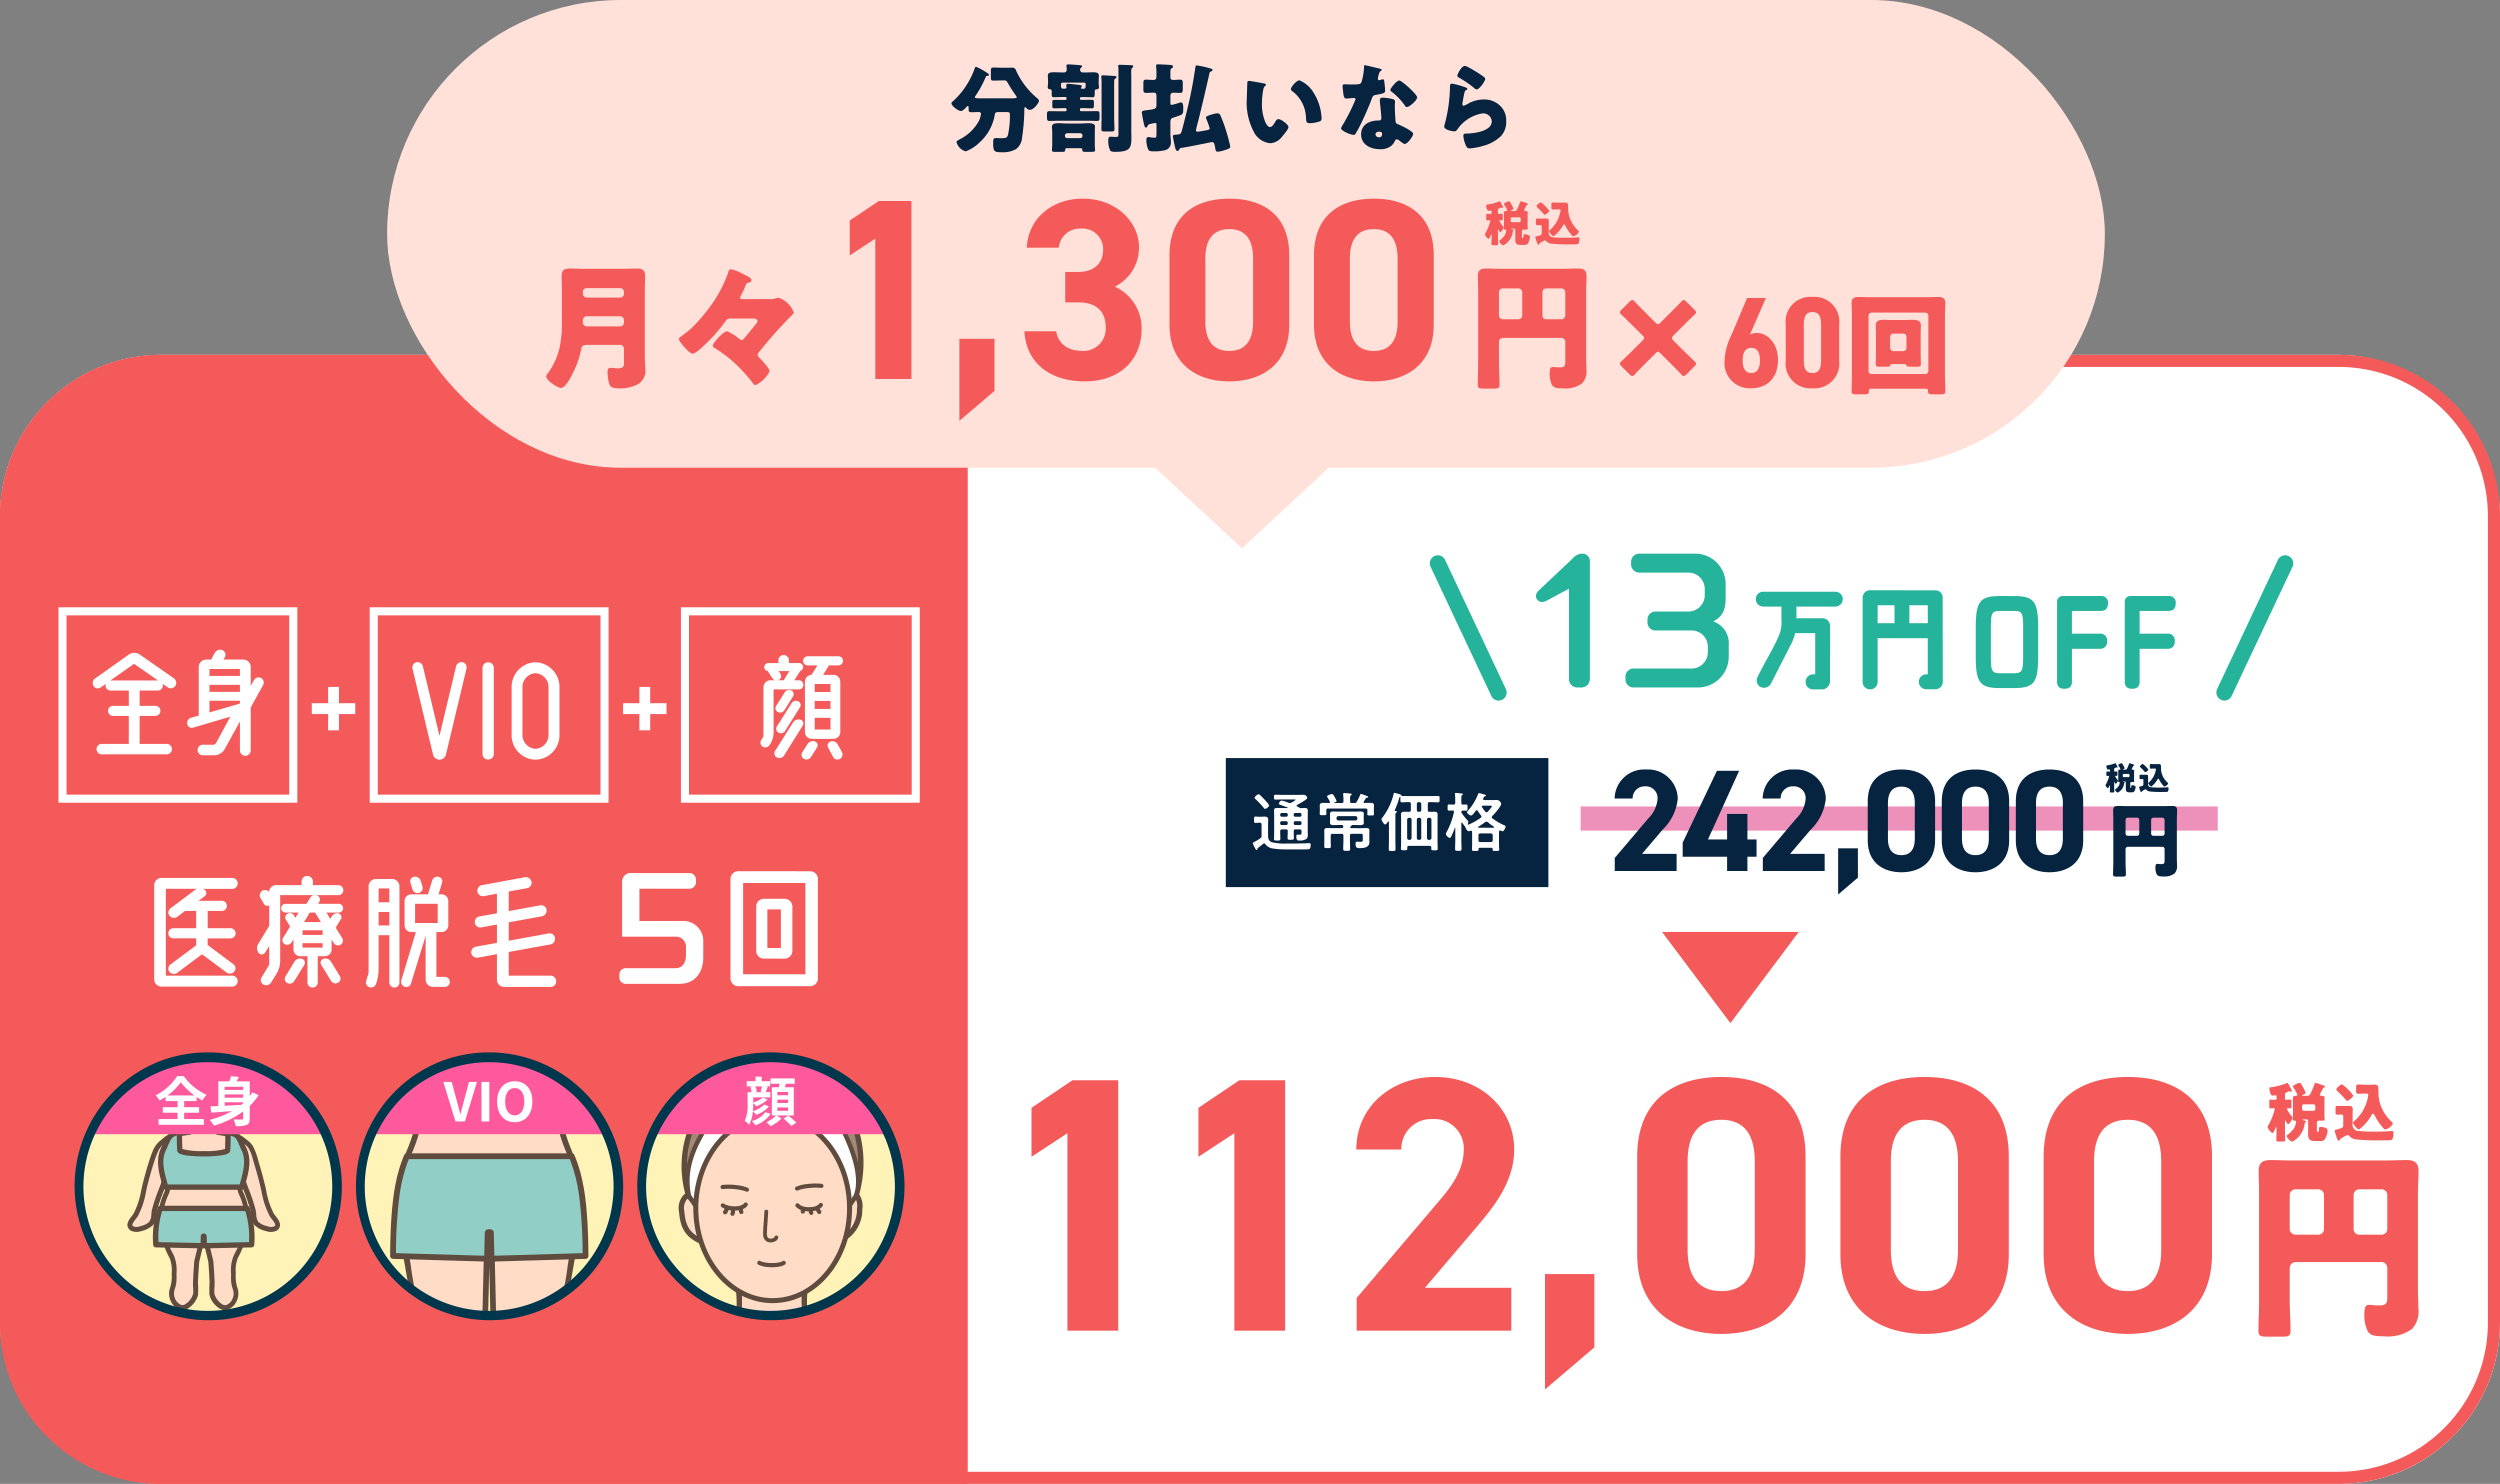 <svg xmlns="http://www.w3.org/2000/svg" xmlns:xlink="http://www.w3.org/1999/xlink" width="310" height="184" viewBox="0 0 310 184"><rect x="0" y="0" width="310" height="184" fill="#808080" stroke="none"/><defs><clipPath id="a"><ellipse cx="16.002" cy="16.002" rx="16.002" ry="16.002" fill="none" stroke="#00374d" stroke-width="1"/></clipPath><clipPath id="b"><ellipse cx="16.002" cy="16.002" rx="16.002" ry="16.002" transform="translate(0)" fill="#fff3b7"/></clipPath></defs><g transform="translate(-33 -1010)"><rect width="310" height="140" rx="20" transform="translate(33 1054)" fill="#fff"/><path d="M20,1.5A18.5,18.5,0,0,0,1.5,20V120A18.5,18.5,0,0,0,20,138.5H290A18.5,18.5,0,0,0,308.5,120V20A18.5,18.5,0,0,0,290,1.5H20M20,0H290a20,20,0,0,1,20,20V120a20,20,0,0,1-20,20H20A20,20,0,0,1,0,120V20A20,20,0,0,1,20,0Z" transform="translate(33 1054)" fill="#f55a5a"/><path d="M20,0H120a0,0,0,0,1,0,0V140a0,0,0,0,1,0,0H20A20,20,0,0,1,0,120V20A20,20,0,0,1,20,0Z" transform="translate(33 1054)" fill="#f55a5a"/><path d="M6.981,12.808-1.5,1.5H15.463Z" transform="translate(240.59 1124.057)" fill="#f55a5a"/><path d="M-137.34-31.05h-5.67l-5.085,3.42v6.075l4.455-2.925V0h6.3Zm20.7,0h-5.67l-5.085,3.42v6.075l4.455-2.925V0h6.3ZM-88.6-5.31h-10.71l6.39-7.515c1.98-2.34,4.68-5.535,4.68-9.63,0-5.13-4.23-9-9.81-9-5.355,0-9.765,3.645-9.765,9h5.58a3.7,3.7,0,0,1,3.87-3.78,3.631,3.631,0,0,1,3.87,3.78c0,2.025-.945,3.915-2.88,6.165l-10.4,12.24V0H-88.6Zm10.3-1.71h-6.12V7.29l6.12-5.22ZM-52.11-21.6c0-7.245-4.86-9.855-10.44-9.855s-10.44,2.61-10.44,9.9v12.06c0,6.975,4.86,9.9,10.44,9.9s10.44-2.925,10.44-9.9Zm-6.3.585v10.98c0,3.33-1.35,5.13-4.14,5.13-2.835,0-4.185-1.8-4.185-5.13v-10.98c0-3.33,1.35-5.13,4.185-5.13C-59.76-26.145-58.41-24.345-58.41-21.015Zm31.5-.585c0-7.245-4.86-9.855-10.44-9.855s-10.44,2.61-10.44,9.9v12.06c0,6.975,4.86,9.9,10.44,9.9s10.44-2.925,10.44-9.9Zm-6.3.585v10.98c0,3.33-1.35,5.13-4.14,5.13-2.835,0-4.185-1.8-4.185-5.13v-10.98c0-3.33,1.35-5.13,4.185-5.13C-34.56-26.145-33.21-24.345-33.21-21.015Zm31.5-.585c0-7.245-4.86-9.855-10.44-9.855s-10.44,2.61-10.44,9.9v12.06c0,6.975,4.86,9.9,10.44,9.9S-1.71-2.52-1.71-9.495Zm-6.3.585v10.98c0,3.33-1.35,5.13-4.14,5.13-2.835,0-4.185-1.8-4.185-5.13v-10.98c0-3.33,1.35-5.13,4.185-5.13C-9.36-26.145-8.01-24.345-8.01-21.015Z" transform="translate(309 1175)" fill="#f55a5a"/><path d="M-1.825-11.6a.7.7,0,0,1-.7.7h-2.85a.715.715,0,0,1-.7-.7v-4.225a.715.715,0,0,1,.7-.7h2.85a.715.715,0,0,1,.7.7ZM1.85-15.825a.7.7,0,0,1,.7-.7H5.325a.715.715,0,0,1,.7.7V-11.6a.715.715,0,0,1-.7.7H2.55a.684.684,0,0,1-.7-.7ZM-6.075-6.75a.744.744,0,0,1,.7-.75h10.7a.715.715,0,0,1,.7.7v3.45C6.025-2.475,6-2.125,5-2.125c-.425,0-1.025-.075-1.25-.075-.45,0-.575.375-.575,1.275a4.493,4.493,0,0,0,.425,2c.35.55.95.625,1.975.625a5.18,5.18,0,0,0,3.5-.9,3.209,3.209,0,0,0,.8-2.625c0-.7-.05-1.375-.05-2.075V-16.1c0-.9.075-1.775.075-2.675,0-1.25-.75-1.375-1.525-1.375-.9,0-1.775.05-2.65.05H-5.75c-.9,0-1.8-.05-2.7-.05-1,0-1.475.325-1.475,1.375,0,.9.05,1.775.05,2.675V-2.7c0,1.25-.075,2.5-.075,3.75,0,.65.325.7,1.225.7h1.55c.9,0,1.2-.05,1.2-.725,0-1.225-.1-2.475-.1-3.725Z" transform="translate(323 1174)" fill="#f55a5a"/><path d="M-3.144-1.816c.048-.032.1-.064.1-.12,0-.088-.152-.112-.28-.144-.064-.016-.144-.024-.144-.072s.088-.048.12-.048h.336a.224.224,0,0,1,.224.224v.936c0,.184-.008.368-.008.552,0,.808.192.984.992.984h.376C-1.1.5-.888.5-.7.232A2.368,2.368,0,0,0-.376-.784a.375.375,0,0,0-.288-.368,1.7,1.7,0,0,0-.56-.112c-.184,0-.208.072-.216.216,0,.088-.008.416-.128.416h-.04c-.1,0-.1-.088-.1-.248v-.88c0-.224.08-.28.3-.28h.424c.128,0,.24-.008.24-.136,0-.064-.024-.3-.024-.568V-4.416c0-.192.016-.336.016-.456,0-.224-.264-.248-.44-.256-.072-.008-.16-.024-.16-.12A4.464,4.464,0,0,1-1.072-5.8c.056-.1.112-.2.128-.24.048-.072.064-.1.152-.112.048-.008.1-.032.1-.088,0-.1-.2-.16-.48-.264-.1-.032-.632-.216-.7-.216-.088,0-.12.12-.144.184a8.924,8.924,0,0,1-.5,1.176c-.112.224-.24.24-.472.24h-.368c-.112,0-.184,0-.184-.04s.056-.072.088-.08c.288-.112.344-.16.344-.256a3.627,3.627,0,0,0-.312-.68A3.952,3.952,0,0,0-3.7-6.632.148.148,0,0,0-3.84-6.72c-.152,0-.84.28-.84.44a.35.35,0,0,0,.072.144,4.935,4.935,0,0,1,.488.888c0,.088-.08.112-.152.12-.176.008-.416.04-.416.264,0,.12.016.256.016.448v1.672c0,.208-.024.5-.024.568,0,.12.1.128.2.128.08,0,.208.008.208.136a1.843,1.843,0,0,1-.3.88,3.389,3.389,0,0,1-.76.752.187.187,0,0,0-.088.144c0,.264.488.7.672.7A2.866,2.866,0,0,0-3.224-1.672.2.2,0,0,1-3.144-1.816ZM-3.32-3.264a.219.219,0,0,1-.224-.224V-3.84a.219.219,0,0,1,.224-.224h1.192A.219.219,0,0,1-1.9-3.84v.352a.219.219,0,0,1-.224.224ZM-6.712-4.832a.172.172,0,0,1-.192.208c-.184,0-.376-.024-.536-.024s-.168.1-.168.24v.52c0,.256.016.328.176.328.12,0,.248-.016.368-.016.088,0,.136.032.136.12a7.53,7.53,0,0,1-.44,1.272,7.46,7.46,0,0,1-.4.8.227.227,0,0,0-.056.136A1.427,1.427,0,0,0-7.216-.5c.136,0,.344-.536.392-.656.008-.032.032-.08.064-.08.048,0,.048.072.048.136v.32c0,.376-.024.752-.024,1.128,0,.184.072.2.312.2h.464c.248,0,.32-.016.32-.216,0-.368-.024-.736-.024-1.112V-1.976c0-.04,0-.088.04-.088.024,0,.048.032.056.056.048.088.2.408.3.408.144,0,.536-.616.536-.8,0-.056-.024-.1-.144-.24a3.942,3.942,0,0,1-.544-.84c0-.08.064-.1.136-.1s.16.016.248.016c.16,0,.176-.072.176-.328v-.5c0-.184-.016-.264-.168-.264s-.32.024-.472.024-.16-.112-.16-.192V-5.2c0-.264.056-.312.3-.392a1.775,1.775,0,0,1,.24-.088.114.114,0,0,1,.048.016.377.377,0,0,0,.136.032c.064,0,.12-.032.12-.1s-.032-.12-.16-.368c-.248-.472-.312-.616-.4-.616a.236.236,0,0,0-.1.04,8.21,8.21,0,0,1-1.96.5c-.112.016-.16.024-.16.152,0,.216.12.88.4.88a.328.328,0,0,0,.088-.008c.064-.008.192-.032.248-.032.16,0,.16.12.16.208ZM.7-5.9a.244.244,0,0,0,.1.16A14.8,14.8,0,0,1,1.9-4.608c.048.056.1.112.16.112.152,0,.744-.472.744-.656A5.751,5.751,0,0,0,1.408-6.544C1.264-6.544.7-6.112.7-5.9ZM.768-.944C.592-.9.5-.864.5-.768A6.787,6.787,0,0,0,.848.288C.9.432.928.464,1,.464s.12-.088.152-.152c.04-.08.088-.1.16-.144A3.147,3.147,0,0,1,2.1-.256a.31.31,0,0,1,.208.12,1.4,1.4,0,0,0,.832.424A28.507,28.507,0,0,0,6.7.4c.664,0,.84-.008.944-.128a1.446,1.446,0,0,0,.144-.7c0-.184,0-.328-.192-.328-.08,0-.384.024-.488.032q-.78.048-1.56.048A20.4,20.4,0,0,1,3.3-.776a.744.744,0,0,1-.576-.84v-1.16c0-.3.016-.52.016-.712,0-.3-.224-.384-.488-.384-.2,0-.4.016-.6.016h-.3c-.192,0-.384-.016-.536-.016-.184,0-.208.088-.208.32V-3.1c0,.224.016.32.216.32.168,0,.336-.016.5-.016a.225.225,0,0,1,.24.232v1.12a.318.318,0,0,1-.232.328A4.158,4.158,0,0,1,.768-.944ZM4.48-5.392c.12,0,.184.04.184.152a2.4,2.4,0,0,1-.064.408A5.27,5.27,0,0,1,2.96-2.008c-.128.1-.184.144-.184.216,0,.208.552.856.736.856a5.767,5.767,0,0,0,1.512-1.7c.04-.08.128-.264.224-.264s.184.168.224.248A7.466,7.466,0,0,0,6.56-1.08c.072.08.112.128.208.128.3,0,.928-.456.928-.776a.187.187,0,0,0-.088-.144,4.5,4.5,0,0,1-.76-.848A4.739,4.739,0,0,1,5.928-5.5c0-.176,0-.32-.008-.44-.024-.448-.112-.568-.5-.568-.144,0-.28.016-.424.016h-.72C4-6.5,3.728-6.52,3.448-6.52c-.264,0-.288.064-.288.424v.336c0,.3.024.384.28.384.216,0,.528-.016.792-.016Z" transform="translate(322 1151)" fill="#f55a5a"/><path d="M0,0H79V3H0Z" transform="translate(229 1110)" fill="#e869a0" opacity="0.729"/><path d="M0,0H40V16H0Z" transform="translate(185 1104)" fill="#062340"/><path d="M-13.624-5.112c0-.128-.448-.608-.56-.728q-.264-.288-.552-.552c-.064-.056-.12-.12-.192-.12-.136,0-.5.3-.5.432a.221.221,0,0,0,.1.16,10.345,10.345,0,0,1,1.032,1.1c.04.056.088.12.16.12C-13.984-4.7-13.624-4.976-13.624-5.112ZM-14.968.112c.208-.16.416-.32.616-.488a.212.212,0,0,1,.112-.04.172.172,0,0,1,.144.1A1.391,1.391,0,0,0-13.08.224,8.341,8.341,0,0,0-11.9.32c.968.016,1.936.008,2.9,0,.3,0,.52.048.52-.536,0-.128-.008-.232-.152-.232-.056,0-.168.008-.224.008-.68.024-1.36.04-2.032.04h-.576A6.993,6.993,0,0,1-13.24-.552c-.52-.168-.52-.544-.52-1V-2.7c0-.224.016-.44.016-.664,0-.3-.168-.376-.448-.376-.16,0-.32.016-.48.016h-.248c-.136,0-.272-.024-.4-.024-.192,0-.176.112-.176.4,0,.264-.016.392.176.392.12,0,.272-.024.4-.024h.136c.152,0,.216.072.216.224v1.384a.334.334,0,0,1-.176.336c-.12.08-.472.32-.584.368-.24.112-.32.152-.32.224a1.421,1.421,0,0,0,.168.416c.184.352.208.424.288.424.112,0,.112-.112.12-.136A.193.193,0,0,1-14.968.112Zm2.9-2.808a.185.185,0,0,1-.192-.192v-.088a.185.185,0,0,1,.192-.192h.552a.185.185,0,0,1,.192.192v.088a.185.185,0,0,1-.192.192ZM-9.8-3.168a.179.179,0,0,1,.184.192v.088A.179.179,0,0,1-9.8-2.7h-.592a.179.179,0,0,1-.184-.192v-.088a.179.179,0,0,1,.184-.192Zm.184-.752a.179.179,0,0,1-.184.192h-.592a.179.179,0,0,1-.184-.192V-4a.179.179,0,0,1,.184-.192H-9.8A.179.179,0,0,1-9.616-4Zm-1.7,0a.185.185,0,0,1-.192.192h-.552a.185.185,0,0,1-.192-.192V-4a.185.185,0,0,1,.192-.192h.552A.185.185,0,0,1-11.32-4Zm-.632-.88c-.216,0-.44-.008-.664-.008s-.408.032-.408.3c0,.2.016.4.016.592v2.048c0,.3-.016.592-.016.88,0,.216.1.216.392.216.32,0,.392-.008.392-.224,0-.3-.016-.584-.016-.872v-.064c0-.16.064-.224.224-.224h.488c.16,0,.224.064.224.216,0,.28-.024.56-.024.84,0,.232.088.232.392.232.32,0,.392-.008.392-.248,0-.272-.024-.552-.016-.824,0-.16.064-.216.216-.216h.528c.152,0,.216.064.216.224v.2c0,.144-.016.232-.2.232-.1,0-.2-.008-.3-.008-.128,0-.144.128-.144.232,0,.512.184.5.36.5a1.471,1.471,0,0,0,.888-.192.641.641,0,0,0,.176-.544c0-.168-.008-.336-.008-.5v-1.9c0-.192.008-.384.008-.584,0-.272-.176-.312-.408-.312-.176,0-.352.016-.528.016a.179.179,0,0,1-.1-.048A1.183,1.183,0,0,0-10.16-5a.108.108,0,0,1-.064-.1.094.094,0,0,1,.064-.088c.248-.136.5-.272.736-.424.128-.08.52-.3.52-.464a.451.451,0,0,0-.44-.368c-.2,0-.4.008-.608.008h-1.992c-.288,0-.576-.016-.864-.016-.224,0-.224.072-.224.3s-.008.3.224.3c.288,0,.576-.016.864-.016h1.392c.04,0,.192-.008.192.048s-.256.2-.4.288c-.048.024-.08.048-.1.056a.522.522,0,0,1-.192.048.623.623,0,0,1-.168-.032,5.666,5.666,0,0,0-.84-.272c-.168,0-.36.264-.36.384,0,.1.1.128.408.232.152.056.368.128.648.232a.053.053,0,0,1,.032.04c0,.032-.016.04-.048.04Zm6.9,1.536a.229.229,0,0,1-.224-.224v-.088A.229.229,0,0,1-5.056-3.8h2.144a.229.229,0,0,1,.224.224v.088a.229.229,0,0,1-.224.224Zm1.616.952c-.056-.008-.144-.024-.144-.1a.116.116,0,0,1,.016-.056A.276.276,0,0,1-3.5-2.544c.08-.056.1-.064.112-.1,0-.032.008-.056.04-.056h.36c.224,0,.448.016.68.016.208,0,.424-.04.424-.3,0-.1-.016-.184-.016-.36V-3.72c0-.176.016-.264.016-.368,0-.264-.232-.288-.44-.288-.224,0-.448.016-.664.016H-4.976c-.224,0-.448-.016-.68-.016-.2,0-.424.032-.424.288,0,.112.008.224.008.368v.376c0,.144-.008.256-.008.36,0,.264.224.3.432.3.224,0,.448-.016.672-.016H-4.6c.1,0,.136.04.16.136l.008.032c0,.152-.048.224-.208.224H-5.712c-.224,0-.44-.016-.664-.016s-.416.032-.416.3c0,.176.008.36.008.568V-.7c0,.216-.008.44-.008.664,0,.208.1.2.416.2.3,0,.4.008.4-.2,0-.224-.016-.448-.016-.664v-.68c0-.16.064-.224.224-.224H-4.64c.16,0,.224.064.224.224V-.84c0,.36-.024.72-.024,1.08,0,.256.08.264.432.264S-3.584.5-3.584.256c0-.368-.024-.728-.024-1.1v-.552c.016-.152.064-.216.224-.216H-2.24c.152,0,.224.064.224.224v.472c0,.248-.024.3-.288.3-.144,0-.3-.016-.408-.016-.152,0-.2.1-.2.248,0,.536.216.552.5.552.5,0,1.216-.064,1.216-.72,0-.136-.008-.28-.008-.424V-1.5c0-.184.008-.352.008-.52,0-.272-.184-.3-.408-.3s-.464.016-.688.016ZM-5.552-5.424c-.016,0-.04-.008-.04-.032q0-.012.024-.024c.016-.008.04-.008.056-.016.1-.032.248-.08.248-.168a1.788,1.788,0,0,0-.2-.44c-.192-.344-.248-.432-.36-.432s-.616.144-.616.28a.3.3,0,0,0,.04.12c.072.12.248.416.3.536a.191.191,0,0,1,.016.072c0,.064-.048.1-.112.1-.232-.008-.472-.016-.7-.016s-.456.032-.456.312c0,.12.008.24.008.36v.352c0,.1-.016.216-.016.32,0,.192.144.184.416.184.256,0,.416.008.416-.176,0-.1-.016-.216-.016-.328v-.1c0-.152.064-.224.224-.224h4.656c.16,0,.224.072.224.224v.144c0,.112-.016.216-.016.328,0,.184.168.168.424.168.272,0,.408.016.408-.176,0-.112-.016-.216-.016-.32v-.4c0-.12.016-.24.016-.36,0-.288-.232-.312-.456-.312-.24,0-.48.008-.712.016-.064,0-.12-.032-.12-.1A.112.112,0,0,1-1.888-5.6c.072-.112.12-.2.16-.264.088-.16.112-.2.256-.224.048-.008.128-.024.128-.088S-1.48-6.3-1.56-6.32A1.15,1.15,0,0,0-1.7-6.368a3.539,3.539,0,0,0-.528-.184c-.072,0-.088.056-.12.136a6.47,6.47,0,0,1-.408.816.27.27,0,0,1-.272.176h-.344c-.152,0-.216-.064-.216-.224v-.328c0-.24.008-.336.1-.408.064-.04.1-.064.1-.12,0-.088-.128-.088-.192-.1-.136-.016-.584-.056-.712-.056-.08,0-.16.016-.16.12,0,.024.008.056.008.08a6.754,6.754,0,0,1,.032.7v.112c0,.16-.064.224-.224.224ZM6.5-1.08a.229.229,0,0,1-.224.224H6.16a.212.212,0,0,1-.216-.224V-3.368a.212.212,0,0,1,.216-.224h.112a.229.229,0,0,1,.224.224ZM3.712-.856a.229.229,0,0,1-.224-.224V-3.368a.229.229,0,0,1,.224-.224h.1a.229.229,0,0,1,.224.224V-1.08a.229.229,0,0,1-.224.224Zm1.3-2.736a.224.224,0,0,1,.224.224V-1.08a.224.224,0,0,1-.224.224h-.1c-.144-.016-.224-.088-.224-.224V-3.368c0-.136.08-.208.224-.224Zm.224-.968a.219.219,0,0,1-.224.224h-.1c-.144-.016-.224-.08-.224-.224v-.752c0-.136.08-.208.224-.224h.1a.224.224,0,0,1,.224.224Zm-3.28.008A10.388,10.388,0,0,0,2.5-6.016.441.441,0,0,1,2.576-6.2c.016-.016.024-.016.032-.016s.048.016.048.08a1.607,1.607,0,0,0-.008.2c0,.312-.016.424.192.424.3,0,.584-.032.88-.024.16,0,.224.072.224.224v.752c0,.152-.056.224-.216.224-.192.008-.384-.008-.576-.008-.272,0-.432.064-.432.36,0,.2.016.408.016.608v2.84c0,.264-.016.528-.016.784,0,.184.1.184.392.184.3,0,.392,0,.392-.192V.1c0-.152.064-.216.216-.216H6.264c.152,0,.216.064.216.216V.248c0,.192.088.192.392.192s.4,0,.4-.192c0-.256-.016-.512-.016-.768V-3.376c0-.2.008-.408.008-.608,0-.3-.16-.36-.432-.36-.192,0-.384.016-.576.008-.152,0-.208-.072-.208-.224v-.752c0-.16.064-.224.216-.224h.1c.32,0,.632.024.952.024.2,0,.192-.1.192-.4S7.52-6.3,7.32-6.3c-.32,0-.632.016-.952.016H3.792c-.32,0-.64-.016-.96-.016a.09.09,0,0,1-.056-.064.163.163,0,0,0-.136-.12,5.593,5.593,0,0,0-.7-.2c-.1,0-.12.08-.136.16A7.89,7.89,0,0,1,.44-3.648C.384-3.584.3-3.5.3-3.416c0,.128.288.648.448.648.12,0,.208-.136.36-.336a.06.06,0,0,1,.056-.032c.048,0,.064.04.064.08V-.808c0,.368-.016.728-.016,1.1,0,.232.1.232.416.232.336,0,.416-.008.416-.248,0-.36-.016-.72-.016-1.08V-3.8c0-.224.008-.368.088-.424.048-.04.1-.056.1-.112,0-.1-.128-.1-.192-.1-.04-.008-.08-.024-.08-.072A.072.072,0,0,1,1.952-4.552ZM12.544-.584a.212.212,0,0,1-.216-.224v-.624a.212.212,0,0,1,.216-.224H13.88a.212.212,0,0,1,.216.224v.624a.212.212,0,0,1-.216.224Zm1.2-4.512c.136,0,.248.008.248.08,0,.112-.424.568-.52.672a.209.209,0,0,1-.144.072.2.2,0,0,1-.144-.08,4.063,4.063,0,0,1-.416-.56.112.112,0,0,1-.024-.072c0-.08.064-.1.136-.112ZM12.3-2.472c.3-.184.584-.376.864-.584a.3.3,0,0,1,.16-.056.335.335,0,0,1,.168.064,8.22,8.22,0,0,0,.744.56.071.071,0,0,1,.04.064c0,.04-.032.056-.072.056-.1.008-.208.008-.312.008h-1.56c-.032-.008-.064-.024-.064-.056A.058.058,0,0,1,12.3-2.472Zm-2.056-1.72a.28.28,0,0,1-.04-.1c.016-.144.08-.192.216-.2.04.008.376.016.392.016.168,0,.16-.1.16-.376s.016-.392-.16-.392c-.08,0-.3.008-.392.016-.16-.008-.216-.08-.216-.224v-.472c0-.264.008-.408.088-.472.056-.04.1-.056.1-.112,0-.072-.072-.1-.128-.1-.12-.016-.624-.072-.72-.072-.064,0-.128.016-.128.1V-6.5a4.9,4.9,0,0,1,.032.7v.344c0,.16-.064.224-.224.224-.192.008-.4-.016-.552-.016-.176,0-.168.112-.168.376,0,.28-.008.392.16.392.056,0,.352-.008.456-.016.1.008.176.048.176.16a.1.1,0,0,1-.008.048,9.2,9.2,0,0,1-.9,2.448.6.6,0,0,0-.1.256.749.749,0,0,0,.48.488c.088,0,.136-.088.176-.16a8.414,8.414,0,0,0,.448-1.072c.008-.024.016-.032.032-.032a.036.036,0,0,1,.032.04V-.848c0,.376-.024.76-.024,1.136,0,.216.12.216.408.216.312,0,.392,0,.392-.24,0-.376-.024-.744-.024-1.112v-2.08c.008-.032.024-.072.064-.072a.06.06,0,0,1,.056.032,3.429,3.429,0,0,0,.32.44.2.2,0,0,1,.064.1c.032.168.216.5.416.5a.57.57,0,0,0,.208-.056.176.176,0,0,1,.064-.008c.088,0,.128.056.136.136,0,.1.008.192.008.288V-.256c0,.2-.016.4-.016.6,0,.176.1.176.4.176s.416,0,.416-.176c0-.024-.008-.048-.008-.08a.131.131,0,0,1,.152-.136h1.456c.1,0,.136.04.144.144,0,.024-.008.048-.008.072,0,.176.1.176.408.176S14.9.52,14.9.344s-.024-.4-.024-.6V-1.568c0-.112.008-.216.008-.328.016-.072.048-.128.128-.128a.151.151,0,0,1,.064.016,1.024,1.024,0,0,0,.248.088c.16,0,.368-.44.368-.584,0-.1-.088-.128-.16-.16a7.384,7.384,0,0,1-1.48-.864.178.178,0,0,1-.072-.136.215.215,0,0,1,.064-.144c.24-.248,1.1-1.192,1.1-1.512a.568.568,0,0,0-.5-.48c-.208,0-.416.008-.616.008h-.976c-.08,0-.144-.032-.144-.12a.222.222,0,0,1,.008-.072c.048-.1.1-.24.168-.256s.168-.032.168-.12-.1-.1-.176-.12c-.128-.032-.6-.176-.688-.176-.064,0-.088.072-.112.136a6.616,6.616,0,0,1-1.3,2.1c-.024.032-.072.088-.072.128,0,.152.36.416.52.416s.48-.464.576-.592a.162.162,0,0,1,.112-.064.149.149,0,0,1,.12.072,5.766,5.766,0,0,0,.408.576.209.209,0,0,1,.056.136.206.206,0,0,1-.08.152,7.631,7.631,0,0,1-1.5.84c-.016,0-.024.008-.04.008a.079.079,0,0,1-.072-.08.072.072,0,0,1,.008-.04A.835.835,0,0,0,11.08-3.1.22.22,0,0,0,11-3.24,7.15,7.15,0,0,1,10.248-4.192Z" transform="translate(204 1115)" fill="#fff"/><path d="M-51.1-2.124h-4.284L-52.83-5.13a6.176,6.176,0,0,0,1.872-3.852,3.693,3.693,0,0,0-3.924-3.6,3.674,3.674,0,0,0-3.906,3.6h2.232a1.482,1.482,0,0,1,1.548-1.512A1.452,1.452,0,0,1-53.46-8.982a3.8,3.8,0,0,1-1.152,2.466l-4.158,4.9V0H-51.1Zm5-10.3-4.248,8.91v1.746h5.508V0h2.52V-1.764h1.134V-3.906h-1.134V-7.074h-2.52v3.168h-2.376l3.87-8.514Zm13.356,10.3h-4.284L-34.47-5.13A6.176,6.176,0,0,0-32.6-8.982a3.693,3.693,0,0,0-3.924-3.6,3.674,3.674,0,0,0-3.906,3.6H-38.2a1.482,1.482,0,0,1,1.548-1.512A1.452,1.452,0,0,1-35.1-8.982a3.8,3.8,0,0,1-1.152,2.466l-4.158,4.9V0h7.668Zm4.122-.684h-2.448V2.916L-28.62.828Zm9.576-5.832c0-2.9-1.944-3.942-4.176-3.942S-27.4-11.538-27.4-8.622V-3.8c0,2.79,1.944,3.96,4.176,3.96s4.176-1.17,4.176-3.96Zm-2.52.234v4.392c0,1.332-.54,2.052-1.656,2.052-1.134,0-1.674-.72-1.674-2.052V-8.406c0-1.332.54-2.052,1.674-2.052C-22.1-10.458-21.564-9.738-21.564-8.406Zm11.7-.234c0-2.9-1.944-3.942-4.176-3.942s-4.176,1.044-4.176,3.96V-3.8c0,2.79,1.944,3.96,4.176,3.96s4.176-1.17,4.176-3.96Zm-2.52.234v4.392c0,1.332-.54,2.052-1.656,2.052-1.134,0-1.674-.72-1.674-2.052V-8.406c0-1.332.54-2.052,1.674-2.052C-12.924-10.458-12.384-9.738-12.384-8.406Zm11.7-.234c0-2.9-1.944-3.942-4.176-3.942s-4.176,1.044-4.176,3.96V-3.8c0,2.79,1.944,3.96,4.176,3.96S-.684-1.008-.684-3.8Zm-2.52.234v4.392c0,1.332-.54,2.052-1.656,2.052-1.134,0-1.674-.72-1.674-2.052V-8.406c0-1.332.54-2.052,1.674-2.052C-3.744-10.458-3.2-9.738-3.2-8.406Z" transform="translate(292 1118)" fill="#062340"/><path d="M-.73-4.64a.28.28,0,0,1-.28.28H-2.15a.286.286,0,0,1-.28-.28V-6.33a.286.286,0,0,1,.28-.28h1.14a.286.286,0,0,1,.28.28ZM.74-6.33a.28.28,0,0,1,.28-.28H2.13a.286.286,0,0,1,.28.28v1.69a.286.286,0,0,1-.28.28H1.02a.273.273,0,0,1-.28-.28ZM-2.43-2.7A.3.3,0,0,1-2.15-3H2.13a.286.286,0,0,1,.28.28v1.38c0,.35-.01.49-.41.49-.17,0-.41-.03-.5-.03-.18,0-.23.15-.23.51a1.8,1.8,0,0,0,.17.8c.14.22.38.25.79.25A2.072,2.072,0,0,0,3.63.32,1.284,1.284,0,0,0,3.95-.73c0-.28-.02-.55-.02-.83V-6.44c0-.36.03-.71.03-1.07,0-.5-.3-.55-.61-.55-.36,0-.71.02-1.06.02H-2.3c-.36,0-.72-.02-1.08-.02-.4,0-.59.13-.59.55,0,.36.02.71.02,1.07v5.36c0,.5-.03,1-.03,1.5,0,.26.13.28.49.28h.62c.36,0,.48-.02.48-.29,0-.49-.04-.99-.04-1.49Z" transform="translate(299 1118)" fill="#062340"/><path d="M-1.572-.908c.024-.016.048-.032.048-.06,0-.044-.076-.056-.14-.072-.032-.008-.072-.012-.072-.036s.044-.024.06-.024h.168A.112.112,0,0,1-1.4-.988V-.52c0,.092,0,.184,0,.276,0,.4.1.492.5.492h.188c.168,0,.272,0,.368-.132a1.184,1.184,0,0,0,.16-.508A.188.188,0,0,0-.332-.576a.851.851,0,0,0-.28-.056c-.092,0-.1.036-.108.108,0,.044,0,.208-.064.208H-.8c-.048,0-.048-.044-.048-.124V-.88c0-.112.04-.14.152-.14h.212c.064,0,.12,0,.12-.068,0-.032-.012-.148-.012-.284v-.836c0-.1.008-.168.008-.228,0-.112-.132-.124-.22-.128-.036,0-.08-.012-.08-.06A2.232,2.232,0,0,1-.536-2.9c.028-.052.056-.1.064-.12.024-.036.032-.048.076-.056.024,0,.048-.016.048-.044,0-.048-.1-.08-.24-.132C-.636-3.268-.9-3.36-.936-3.36s-.06.06-.072.092a4.462,4.462,0,0,1-.248.588c-.056.112-.12.12-.236.12h-.184c-.056,0-.092,0-.092-.02s.028-.036.044-.04c.144-.056.172-.08.172-.128a1.813,1.813,0,0,0-.156-.34,1.976,1.976,0,0,0-.144-.228A.074.074,0,0,0-1.92-3.36c-.076,0-.42.14-.42.22a.175.175,0,0,0,.036.072,2.467,2.467,0,0,1,.244.444c0,.044-.04.056-.076.06-.088,0-.208.02-.208.132,0,.06.008.128.008.224v.836c0,.1-.012.248-.012.284,0,.06.048.064.1.064s.1,0,.1.068a.922.922,0,0,1-.152.44,1.7,1.7,0,0,1-.38.376.094.094,0,0,0-.044.072c0,.132.244.348.336.348A1.433,1.433,0,0,0-1.612-.836.1.1,0,0,1-1.572-.908Zm-.088-.724a.109.109,0,0,1-.112-.112V-1.92a.109.109,0,0,1,.112-.112h.6a.109.109,0,0,1,.112.112v.176a.109.109,0,0,1-.112.112Zm-1.7-.784a.086.086,0,0,1-.1.1c-.092,0-.188-.012-.268-.012s-.084.048-.084.12v.26c0,.128.008.164.088.164.06,0,.124-.008.184-.008.044,0,.068.016.068.06a3.765,3.765,0,0,1-.22.636,3.73,3.73,0,0,1-.2.4.113.113,0,0,0-.028.068.713.713,0,0,0,.3.372c.068,0,.172-.268.2-.328,0-.016.016-.04.032-.04s.024.036.024.068v.16c0,.188-.012.376-.012.564,0,.092.036.1.156.1h.232c.124,0,.16-.008.16-.108,0-.184-.012-.368-.012-.556v-.6c0-.02,0-.044.02-.044s.024.016.028.028c.024.044.1.2.148.2.072,0,.268-.308.268-.4,0-.028-.012-.048-.072-.12a1.971,1.971,0,0,1-.272-.42c0-.04.032-.048.068-.048s.08.008.124.008c.08,0,.088-.036.088-.164v-.248c0-.092-.008-.132-.084-.132s-.16.012-.236.012-.08-.056-.08-.1V-2.6c0-.132.028-.156.148-.2a.888.888,0,0,1,.12-.044.057.057,0,0,1,.024.008.188.188,0,0,0,.068.016c.032,0,.06-.016.06-.052s-.016-.06-.08-.184c-.124-.236-.156-.308-.2-.308a.118.118,0,0,0-.052.02,4.105,4.105,0,0,1-.98.252c-.056.008-.08.012-.08.076,0,.108.06.44.2.44a.164.164,0,0,0,.044,0c.032,0,.1-.016.124-.016.08,0,.08.06.08.1Zm3.7-.536a.122.122,0,0,0,.048.08A7.4,7.4,0,0,1,.948-2.3c.024.028.048.056.08.056.076,0,.372-.236.372-.328a2.876,2.876,0,0,0-.7-.7C.632-3.272.348-3.056.348-2.952ZM.384-.472C.3-.452.252-.432.252-.384A3.394,3.394,0,0,0,.424.144C.452.216.464.232.5.232S.56.188.576.156.62.108.656.084a1.574,1.574,0,0,1,.392-.212.155.155,0,0,1,.1.06.7.7,0,0,0,.416.212A14.253,14.253,0,0,0,3.352.2c.332,0,.42,0,.472-.064A.723.723,0,0,0,3.9-.216c0-.092,0-.164-.1-.164-.04,0-.192.012-.244.016q-.39.024-.78.024A10.2,10.2,0,0,1,1.648-.388a.372.372,0,0,1-.288-.42v-.58c0-.148.008-.26.008-.356,0-.152-.112-.192-.244-.192-.1,0-.2.008-.3.008H.672c-.1,0-.192-.008-.268-.008-.092,0-.1.044-.1.16v.228c0,.112.008.16.108.16C.492-1.388.576-1.4.66-1.4a.112.112,0,0,1,.12.116v.56a.159.159,0,0,1-.116.164A2.079,2.079,0,0,1,.384-.472ZM2.24-2.7c.06,0,.092.02.092.076a1.2,1.2,0,0,1-.032.2A2.635,2.635,0,0,1,1.48-1c-.064.052-.092.072-.092.108,0,.1.276.428.368.428a2.883,2.883,0,0,0,.756-.852c.02-.04.064-.132.112-.132s.092.084.112.124A3.733,3.733,0,0,0,3.28-.54c.036.04.056.064.1.064.152,0,.464-.228.464-.388A.094.094,0,0,0,3.8-.936a2.252,2.252,0,0,1-.38-.424,2.37,2.37,0,0,1-.46-1.392c0-.088,0-.16,0-.22-.012-.224-.056-.284-.252-.284-.072,0-.14.008-.212.008h-.36c-.136,0-.272-.012-.412-.012s-.144.032-.144.212v.168c0,.152.012.192.14.192.108,0,.264-.008.4-.008Z" transform="translate(298 1108)" fill="#062340"/><path d="M11.592-10.836H2.66a.914.914,0,0,0-.924.924.923.923,0,0,0,.924.924H4.914v1.666a3.96,3.96,0,0,1-.336,1.96C4.06-4.032,2.9-2.212,1.946-.252A.925.925,0,0,0,2.352.994.983.983,0,0,0,3.626.532L6.146-4.4a5.3,5.3,0,0,0,.462-1.3H9.1v5.11H8.834A.928.928,0,0,0,7.91.364a.911.911,0,0,0,.924.91H10A1.008,1.008,0,0,0,10.934.238c0-1.778.014-6.538.014-6.86A.957.957,0,0,0,10-7.546H6.776V-8.988h4.816a.932.932,0,0,0,.924-.924A.923.923,0,0,0,11.592-10.836Zm3.388.728V.364a.917.917,0,0,0,.91.91h.042a.917.917,0,0,0,.91-.91V-5.068h6.216v4.48h-.182a.92.92,0,0,0-.924.91V.35a.92.92,0,0,0,.924.91H24.01a.908.908,0,0,0,.91-.91l-.014-10.444a.889.889,0,0,0-.8-.91l-8.218-.014A.927.927,0,0,0,14.98-10.108Zm5.8.952h2.282V-6.93H20.776Zm-3.934,0h2.086V-6.93H16.842Z" transform="translate(248.985 1094.208)" fill="#25b39b"/><path d="M8.475-7.425c0-3.345-.48-3.99-3.09-3.99H3.825c-2.595,0-3.09.645-3.09,3.99V-4c0,3.36.5,4,3.09,4h1.56c2.61,0,3.09-.645,3.09-4ZM5.385-9.57c1.1,0,1.23.18,1.23,2.145V-4c0,1.95-.135,2.16-1.23,2.16H3.825C2.73-1.845,2.61-2.055,2.61-4v-3.42c0-1.965.12-2.145,1.215-2.145Zm10.86,0c.585,0,.885-.315.885-.93a.8.8,0,0,0-.885-.915H11.52a.686.686,0,0,0-.7.7v9.9c0,.615.3.9.915.9.63,0,.93-.285.93-.9V-4.875h3.465a.824.824,0,0,0,.885-.945.819.819,0,0,0-.885-.93H12.66V-9.57Zm8.4,0c.585,0,.885-.315.885-.93a.8.8,0,0,0-.885-.915H19.92a.686.686,0,0,0-.705.7v9.9c0,.615.3.9.915.9s.93-.285.93-.9V-4.875h3.465a.824.824,0,0,0,.885-.945.819.819,0,0,0-.885-.93H21.06V-9.57Z" transform="translate(277.256 1095.323)" fill="#25b39b"/><path d="M-20.685-1.05V-15.575a.928.928,0,0,0-.875-1.015h-.175a1.673,1.673,0,0,0-1.085.6l-4.27,4.025a.956.956,0,0,0-.28.665.753.753,0,0,0,.8.7,1.729,1.729,0,0,0,.56-.175l2.73-1.47v11.2A1.031,1.031,0,0,0-22.225,0h.49A1.053,1.053,0,0,0-20.685-1.05Zm17.22-2.8V-5.215A2.862,2.862,0,0,0-5.39-8.19c1.155-.6,1.54-1.4,1.54-2.905v-1.68A3.766,3.766,0,0,0-7.7-16.59h-6.79a1.025,1.025,0,0,0-1.085.98v.385a1.025,1.025,0,0,0,1.085.98h6.02a2.031,2.031,0,0,1,2.03,2.03v.77a2.031,2.031,0,0,1-2.03,2.03h-3.99a1,1,0,0,0-1.085.98v.385a1,1,0,0,0,1.085.98h4.375a2.031,2.031,0,0,1,2.03,2.03v.665a2.031,2.031,0,0,1-2.03,2.03h-7.1a1,1,0,0,0-1.085.98V-.98A1,1,0,0,0-15.19,0h7.84A3.825,3.825,0,0,0-3.465-3.85Z" transform="translate(250.829 1095.245)" fill="#25b39b"/><path d="M0,17.02a1,1,0,0,1-.425-.1A1,1,0,0,1-.9,15.594L6.634-.426A1,1,0,0,1,7.965-.9,1,1,0,0,1,8.444.426L.9,16.446A1,1,0,0,1,0,17.02Z" transform="translate(308.825 1079.852)" fill="#25b39b"/><path d="M7.539,16.02,0,0" transform="translate(211.29 1079.852)" fill="#25b39b"/><path d="M7.54,17.02a1,1,0,0,1-.905-.574L-.9.426A1,1,0,0,1-.426-.9,1,1,0,0,1,.9-.426l7.539,16.02a1,1,0,0,1-.9,1.426Z" transform="translate(211.29 1079.852)" fill="#25b39b"/><path d="M1,1V23.232H28.617V1H1M0,0H29.617V24.232H0Z" transform="translate(117.435 1085.304)" fill="#fff"/><path d="M-.24-4.5a.492.492,0,0,1,.256.736L-2.3-.064a.686.686,0,0,1-.9.24A.581.581,0,0,1-3.408-.64l2.208-3.5A.835.835,0,0,1-.24-4.5ZM-2.272-5.664a.6.6,0,0,1-.8.208.523.523,0,0,1-.208-.752l1.056-1.68a.656.656,0,0,1,.832-.24.517.517,0,0,1,.208.736ZM1.536-1.808a.5.5,0,0,1,.256.736L1.04.128A.657.657,0,0,1,.176.352a.572.572,0,0,1-.224-.8L.608-1.472A.791.791,0,0,1,1.536-1.808Zm2.816.368.528.96a.629.629,0,0,1-.256.848A.629.629,0,0,1,3.776.112L3.168-1.04a.525.525,0,0,1,.288-.752A.732.732,0,0,1,4.352-1.44ZM.64-11.232a.574.574,0,0,1-.576-.576.57.57,0,0,1,.576-.56H4.448a.567.567,0,0,1,.56.56.57.57,0,0,1-.56.576H3.28l-.032.032-.7,1.136h1.28a.843.843,0,0,1,.848.848v6.224a.847.847,0,0,1-.848.864H1.152a.86.86,0,0,1-.864-.864V-9.216a.858.858,0,0,1,.816-.848l.736-1.168ZM3.456-5.84v-.992H1.5v.992ZM1.5-3.28H3.456V-4.736H1.5ZM3.456-7.936v-.992H1.5v.992ZM-2.992-2.9A.538.538,0,0,1-3.2-3.648l1.824-2.88a.645.645,0,0,1,.832-.256.508.508,0,0,1,.224.736L-2.176-3.1A.613.613,0,0,1-2.992-2.9ZM.1-8.816a.567.567,0,0,1-.56.56H-3.6V-2.9A2.658,2.658,0,0,1-4-1.5l-.08.112a.628.628,0,0,1-.848.24.585.585,0,0,1-.224-.8l.3-.48v-6.1a.86.86,0,0,1,.864-.864h.608a.6.6,0,0,1-.384-.272l-.512-.8c-.016-.016-.016-.048-.032-.064a.515.515,0,0,1-.448-.5.5.5,0,0,1,.512-.5h1.248v-.352a.642.642,0,0,1,.64-.64.645.645,0,0,1,.656.64v.352H-.448a.5.5,0,0,1,.512.5.514.514,0,0,1-.368.48.27.27,0,0,1-.032.08l-.688,1.072h.56A.57.57,0,0,1,.1-8.816Zm-2.848-1.376a.534.534,0,0,1-.192.752c-.064.016-.112.032-.16.048h.816a.476.476,0,0,1,.08-.24l.56-.9H-2.96Z" transform="translate(132.522 1103.745)" fill="#fff"/><path d="M-21909.023-16725.617v-2.018h-2.023v-1.346h2.023V-16731h1.344v2.021h2.02v1.346h-2.02v2.018Z" transform="translate(22021.305 17826.18)" fill="#fff"/><path d="M1,1V23.232H28.617V1H1M0,0H29.617V24.232H0Z" transform="translate(78.843 1085.304)" fill="#fff"/><path d="M-3.016-12.128a.652.652,0,0,1,.48.8L-5.08-.672a.825.825,0,0,1-1.6,0L-9.224-11.328a.652.652,0,0,1,.48-.8.686.686,0,0,1,.8.48l2.064,8.64,2.064-8.64A.686.686,0,0,1-3.016-12.128ZM.856-.784a.7.7,0,0,1-.7.72.7.7,0,0,1-.7-.72V-11.408a.7.7,0,0,1,.7-.72.7.7,0,0,1,.7.72ZM9-8.96V-3.2A3.039,3.039,0,0,1,6.024-.048,3.026,3.026,0,0,1,3.064-3.2V-8.96a3.065,3.065,0,0,1,2.96-3.168A3.077,3.077,0,0,1,9-8.96ZM7.64-3.2V-8.96a1.722,1.722,0,0,0-1.616-1.808A1.722,1.722,0,0,0,4.408-8.96V-3.2A1.722,1.722,0,0,0,6.024-1.392,1.722,1.722,0,0,0,7.64-3.2Z" transform="translate(93.376 1104.247)" fill="#fff"/><path d="M-21909.023-16725.617v-2.018h-2.023v-1.346h2.023V-16731h1.344v2.021h2.02v1.346h-2.02v2.018Z" transform="translate(21982.711 17826.18)" fill="#fff"/><path d="M1,1V23.232H28.617V1H1M0,0H29.617V24.232H0Z" transform="translate(40.251 1085.304)" fill="#fff"/><path d="M-.68-9.184a.687.687,0,0,1,.16.944.687.687,0,0,1-.944.16l-.624-.432a.473.473,0,0,1,.032.208.615.615,0,0,1-.624.624H-4.936v1.9h1.952a.615.615,0,0,1,.624.624.625.625,0,0,1-.624.624H-4.936v3.472h3.36a.642.642,0,0,1,.64.64.645.645,0,0,1-.64.656H-9.64a.645.645,0,0,1-.64-.656.642.642,0,0,1,.64-.64h3.36V-4.528H-8.232a.625.625,0,0,1-.624-.624.615.615,0,0,1,.624-.624H-6.28v-1.9H-8.536A.615.615,0,0,1-9.16-8.3a.936.936,0,0,1,.032-.208l-.64.448a.613.613,0,0,1-.88-.176.7.7,0,0,1,.192-.944l4.16-2.944a1.2,1.2,0,0,1,1.408,0Zm-1.984.256-2.96-2.064L-8.552-8.928Zm12.784-.3a.63.63,0,0,1,.256.864L8.84-5.584V-.256a.676.676,0,0,1-.672.672A.676.676,0,0,1,7.5-.256V-3.84L5.64-.464A1.544,1.544,0,0,1,4.264.352H2.9A.649.649,0,0,1,2.248-.3.649.649,0,0,1,2.9-.96H4.2a.369.369,0,0,0,.32-.176l1.792-3.3L1.688-3.072A.573.573,0,0,1,.968-3.5a.684.684,0,0,1,.464-.8l.96-.272v-6.016a.929.929,0,0,1,.928-.928h.608l.448-.832a.77.77,0,0,1,.96-.336.618.618,0,0,1,.3.864l-.176.3H7.912a.929.929,0,0,1,.928.928V-8.24l.4-.736A.653.653,0,0,1,10.12-9.232Zm-6.4.848v.864H7.5v-.864ZM7.5-9.488v-.864H3.72v.864ZM3.72-6.416V-4.96L7.5-6.064v-.352Z" transform="translate(55.251 1103.304)" fill="#fff"/><path d="M-1.278-3.132A.953.953,0,0,1-2.232-4.1V-9.576a.953.953,0,0,1,.954-.972H1.3a.964.964,0,0,1,.954.972V-4.1a.964.964,0,0,1-.954.972Zm.432-6.1v4.788H.828V-9.234Zm5.31-4.734A.953.953,0,0,1,5.418-13V-.684a.953.953,0,0,1-.954.972H-4.464a.964.964,0,0,1-.954-.972V-13a.964.964,0,0,1,.954-.972ZM3.87-1.188V-12.51H-3.852V-1.188Z" transform="translate(129 1132)" fill="#fff"/><path d="M5.205-3.277V-5.191A2.474,2.474,0,0,0,2.625-7.8H-2.711v-4H3.436a.824.824,0,0,0,.87-.812v-.319a.833.833,0,0,0-.9-.812H-3.64a1.079,1.079,0,0,0-1.218,1.189v6.7h6.67A1.245,1.245,0,0,1,3.06-4.669V-3.6c0,.812-.319,1.653-1.276,1.653H-4.335a.808.808,0,0,0-.87.812v.319A.808.808,0,0,0-4.335,0H2.219C4.365,0,5.205-1.624,5.205-3.277Z" transform="translate(115 1132)" fill="#fff"/><path d="M-15.207-1.02a.682.682,0,0,1,.68.68.682.682,0,0,1-.68.68h-8.755a.911.911,0,0,1-.918-.9V-12.24a.911.911,0,0,1,.918-.9h8.755a.671.671,0,0,1,.68.68.682.682,0,0,1-.68.68h-3.621a.693.693,0,0,1,.187.1.492.492,0,0,1,.017.816l-.748.561h2.89a.624.624,0,0,1,.612.629.624.624,0,0,1-.612.629H-18.25V-6.9h2.822a.642.642,0,0,1,.646.629.631.631,0,0,1-.646.629H-18.25v.816l3.2,2.4a.615.615,0,0,1,.1.9.718.718,0,0,1-.986.1l-3.009-2.244L-22.041-1.36a.688.688,0,0,1-.935-.119.635.635,0,0,1,.1-.918l3.2-2.38v-.867H-22.5a.617.617,0,0,1-.629-.629A.628.628,0,0,1-22.5-6.9h2.822V-9.044h-1.377l-.969.731a.693.693,0,0,1-.952-.136.637.637,0,0,1,.119-.918l3.06-2.3a1.039,1.039,0,0,1,.238-.119h-3.876V-1.02Zm8.653-2.091a.509.509,0,0,1,.289.748L-7.506-.357A.658.658,0,0,1-8.373-.1a.583.583,0,0,1-.221-.833l1.105-1.819A.815.815,0,0,1-6.554-3.111Zm3.6.357,1.1,1.8a.579.579,0,0,1-.238.816A.637.637,0,0,1-2.95-.374L-4.174-2.363a.509.509,0,0,1,.289-.748A.815.815,0,0,1-2.95-2.754Zm.935-6.086h-1.5l.476.782.2-.34a.767.767,0,0,1,.867-.323.474.474,0,0,1,.255.68L-2.372-6.97l.816,1.309a.591.591,0,0,1-.221.816.648.648,0,0,1-.85-.238l-.255-.408v1.224a.834.834,0,0,1-.833.833H-4.6V-.187a.646.646,0,0,1-.646.646.631.631,0,0,1-.629-.646V-3.434h-.9a.834.834,0,0,1-.833-.833V-5.525l-.238.391a.644.644,0,0,1-.833.221A.553.553,0,0,1-8.9-5.7l.867-1.411-.527-.867A.511.511,0,0,1-8.339-8.7a.606.606,0,0,1,.8.221l.17.289.391-.646h-1.6a.552.552,0,0,1-.561-.544.552.552,0,0,1,.561-.544h2.584l.459-.765A.793.793,0,0,1-5.126-11H-9.257v8.143a3.066,3.066,0,0,1-.425,1.547l-.7,1.139a.7.7,0,0,1-.935.255A.621.621,0,0,1-11.569-.8l.9-1.479a.363.363,0,0,0,.051-.2V-4.709l-.51.833a.478.478,0,0,1-.782.051.973.973,0,0,1-.085-1.105l1.343-2.21c.017-.017.034-.017.034-.034V-9.741a.454.454,0,0,1-.629-.136l-.442-.748a.68.68,0,0,1,.2-.918.674.674,0,0,1,.867.153v-.017a.834.834,0,0,1,.833-.833H-6.6v-.442a.689.689,0,0,1,.7-.7.689.689,0,0,1,.7.7v.442h3.162a.613.613,0,0,1,.612.629A.609.609,0,0,1-2.049-11h-2.72a.829.829,0,0,1,.119.051.543.543,0,0,1,.238.782l-.136.238h2.533a.552.552,0,0,1,.561.544A.552.552,0,0,1-2.015-8.84ZM-4-6.069v-.578H-6.486v.578H-4ZM-6.486-4.5H-4v-.544H-6.486Zm2.278-3.162L-4.922-8.84h-.663L-6.3-7.667ZM7.148-11.713l-.255-.833a.56.56,0,0,1,.442-.731.725.725,0,0,1,.833.51l.221.7a.623.623,0,0,1-.442.782A.638.638,0,0,1,7.148-11.713ZM11.16-.867a.613.613,0,0,1,.612.629.609.609,0,0,1-.612.612H9.681a.907.907,0,0,1-.9-.9V-5.95L6.961-.034a.6.6,0,0,1-.782.391.658.658,0,0,1-.408-.833l1.8-5.95H7a.834.834,0,0,1-.833-.833v-3.009A.834.834,0,0,1,7-11.1H9.069l.51-1.683a.686.686,0,0,1,.8-.493.571.571,0,0,1,.442.714L10.4-11.169c-.017.017-.017.034-.034.068h.408a.831.831,0,0,1,.816.833v3.009a.831.831,0,0,1-.816.833h-.663V-.867ZM7.471-9.928v2.38h2.805v-2.38ZM4.615-13.005a.914.914,0,0,1,.918.918V-.17A.639.639,0,0,1,4.9.459.639.639,0,0,1,4.275-.17V-6.035H2.949V-1.87A5.949,5.949,0,0,1,2.711-.221l-.068.187a.672.672,0,0,1-.8.459A.613.613,0,0,1,1.4-.34l.289-.952c0-.034.017-.068.017-.1V-12.087a.911.911,0,0,1,.9-.918Zm-.34,1.173H2.949v1.717H4.275ZM2.949-7.242H4.275V-8.908H2.949ZM24.267-1.02a.689.689,0,0,1,.7.7.689.689,0,0,1-.7.7H18.521a.9.9,0,0,1-.9-.9V-3.689l-2.363.442a.709.709,0,0,1-.816-.561.693.693,0,0,1,.544-.8l2.635-.476V-7.361L15.666-7a.667.667,0,0,1-.782-.561.692.692,0,0,1,.561-.8l2.176-.391v-2.431l-1.615.306a.692.692,0,0,1-.8-.561.68.68,0,0,1,.544-.8l5.338-.986a.709.709,0,0,1,.816.561.68.68,0,0,1-.544.8l-2.278.408v2.431l3.893-.714a.68.68,0,0,1,.8.544.725.725,0,0,1-.578.816l-4.114.748v2.278l4.947-.9a.644.644,0,0,1,.782.544.706.706,0,0,1-.544.816l-5.185.935V-1.02Z" transform="translate(77 1132)" fill="#fff"/><g transform="translate(42.136 1140.495)"><g transform="translate(69.77 0)"><ellipse cx="16.002" cy="16.002" rx="16.002" ry="16.002" transform="translate(0.406 0.405)" fill="#fff3b7"/><g transform="translate(0.406 0.405)" clip-path="url(#a)"><g transform="translate(4.84 1.617)"><path d="M296.648,322.62a15.416,15.416,0,0,0,.39,5.609,1.442,1.442,0,0,1-1.125,1.746,14.421,14.421,0,0,1-3.138.213,24.419,24.419,0,0,1-3.672-.34,1.382,1.382,0,0,1-1.1-1.682c.4-1.643.739-4.352.364-5.546Z" transform="translate(-280.967 -295.419)" fill="#ffdcc5"/><path d="M289.688,326.92q-.264,0-.538-.007a24.9,24.9,0,0,1-3.725-.345,1.726,1.726,0,0,1-1.137-.752,1.693,1.693,0,0,1-.231-1.336,13.535,13.535,0,0,0,.369-5.37.332.332,0,0,1,.317-.432h8.29a.332.332,0,0,1,.32.421,15.264,15.264,0,0,0,.393,5.444,1.775,1.775,0,0,1-1.384,2.148,13.944,13.944,0,0,1-2.672.227m-4.527-7.576a16.433,16.433,0,0,1-.457,5.293,1.05,1.05,0,0,0,.839,1.278,24.242,24.242,0,0,0,3.622.335,14.247,14.247,0,0,0,3.065-.207,1.111,1.111,0,0,0,.867-1.344,18,18,0,0,1-.472-5.354Z" transform="translate(-277.35 -291.811)" fill="#604c3f"/><path d="M427.042,186.688a4.127,4.127,0,0,0,1.912-3.592,2.233,2.233,0,0,0-.3-1.564c-.343-.445-.847-.753-1.37-.436l-1.642.883-.585,4.112Z" transform="translate(-406.51 -165.708)" fill="#ffdcc5"/><path d="M423.436,183.392a.331.331,0,0,1-.1-.014l-1.981-.6a.332.332,0,0,1-.233-.364l.585-4.112a.332.332,0,0,1,.171-.246l1.635-.879a1.329,1.329,0,0,1,1.8.523,2.537,2.537,0,0,1,.364,1.789,4.421,4.421,0,0,1-2.078,3.857.332.332,0,0,1-.166.044m-1.612-1.165,1.567.472a3.806,3.806,0,0,0,1.626-3.254,1.967,1.967,0,0,0-.227-1.339c-.22-.287-.561-.581-.935-.355l-.015.008-1.494.8Z" transform="translate(-402.904 -162.079)" fill="#604c3f"/><path d="M211.5,190.327c-1.91-.825-2.209-2.146-2.348-3.66a2.08,2.08,0,0,1,.294-1.566,1.147,1.147,0,0,1,1.475-.441l1.631.972.542,4.42Z" transform="translate(-208.777 -168.972)" fill="#ffdcc5"/><path d="M207.9,187.045a.331.331,0,0,1-.132-.027c-2.1-.908-2.41-2.442-2.546-3.935a2.383,2.383,0,0,1,.367-1.805,1.453,1.453,0,0,1,1.893-.522l.009.005,1.631.972a.332.332,0,0,1,.16.243l.542,4.42a.332.332,0,0,1-.273.368l-1.595.275a.339.339,0,0,1-.057,0m-1.053-5.793a1.053,1.053,0,0,0-.742.445,1.786,1.786,0,0,0-.221,1.326c.125,1.376.368,2.578,2.059,3.346l1.184-.2-.486-3.944-1.486-.885a.643.643,0,0,0-.311-.081" transform="translate(-205.179 -165.358)" fill="#604c3f"/><path d="M234.525,19.243a14.288,14.288,0,0,0-.17-8.513,10.58,10.58,0,0,0-10.309-6.792c-5.025-.021-9.065,4.189-10.076,7.339a13.255,13.255,0,0,0-.276,7.94,3.444,3.444,0,0,0,1.321,1.273l8.028,4.721Z" transform="translate(-212.504 -3.604)" fill="#a38a77"/><path d="M219.421,21.933a.331.331,0,0,1-.168-.046l-8.016-4.713a3.691,3.691,0,0,1-1.482-1.466,13.215,13.215,0,0,1,.276-8.142,11.469,11.469,0,0,1,3.638-5.014A10.7,10.7,0,0,1,220.387,0h.04a11.4,11.4,0,0,1,7.942,3,9.7,9.7,0,0,1,2.686,4.046,14.6,14.6,0,0,1,.168,8.687.332.332,0,0,1-.166.2L219.574,21.9a.332.332,0,0,1-.153.037M220.387.661c-4.858,0-8.765,4.123-9.723,7.109a12.573,12.573,0,0,0-.276,7.737,3.289,3.289,0,0,0,1.142,1.072l.03.016,7.87,4.628,11.191-5.817a14.05,14.05,0,0,0-.211-8.2A10.259,10.259,0,0,0,220.422.661h-.035M230.9,15.633Z" transform="translate(-208.881 0.006)" fill="#604c3f"/><path d="M289.992,20.767a.1.1,0,0,1-.079-.038,2.515,2.515,0,0,1-.564-1.51,4.525,4.525,0,0,1,.07-.756l.047-.314a.1.1,0,1,1,.2.03l-.047.315a4.378,4.378,0,0,0-.068.723,2.316,2.316,0,0,0,.521,1.39.1.1,0,0,1-.079.162" transform="translate(-282.238 -16.536)" fill="#604c3f"/><path d="M300.721,16.04a.1.1,0,0,1-.093-.063,10.634,10.634,0,0,1-.593-2.336.1.1,0,1,1,.2-.023,10.406,10.406,0,0,0,.579,2.284.1.1,0,0,1-.093.138" transform="translate(-292.024 -12.386)" fill="#604c3f"/><path d="M364.615,4.855H364.6a.1.1,0,0,1-.083-.115,6.151,6.151,0,0,0-.079-2.343.1.1,0,0,1,.2-.045,6.356,6.356,0,0,1,.081,2.42.1.1,0,0,1-.1.084" transform="translate(-350.994 -2.078)" fill="#604c3f"/><path d="M378.6,11.042a.1.1,0,0,1-.1-.116,6.274,6.274,0,0,0-.177-2.5.1.1,0,0,1,.192-.059,6.4,6.4,0,0,1,.184,2.595.1.1,0,0,1-.1.085" transform="translate(-363.708 -7.591)" fill="#604c3f"/><path d="M422.352,37.041a.1.1,0,0,1-.087-.15,3.229,3.229,0,0,0,.315-2.429.1.1,0,1,1,.193-.053,3.43,3.43,0,0,1-.334,2.579.1.1,0,0,1-.087.051" transform="translate(-403.937 -31.438)" fill="#604c3f"/><path d="M235.625,66.074a.1.1,0,0,1-.066-.025,3.509,3.509,0,0,1-.954-2.531.1.1,0,1,1,.2.008,3.336,3.336,0,0,0,.887,2.372.1.1,0,0,1-.066.175" transform="translate(-232.107 -58.073)" fill="#604c3f"/><path d="M333.457,7.356a.1.1,0,0,1-.1-.1,10.644,10.644,0,0,0-.321-2.389.1.1,0,0,1,.195-.047,10.822,10.822,0,0,1,.326,2.429.1.1,0,0,1-.1.1h0" transform="translate(-322.24 -4.344)" fill="#604c3f"/><path d="M431.343,41.97l-.024,0a.1.1,0,0,1-.074-.121l.016-.066a4.877,4.877,0,0,0,.15-2.708.1.1,0,1,1,.192-.058,5.025,5.025,0,0,1-.147,2.813l-.016.066a.1.1,0,0,1-.1.077" transform="translate(-412.17 -35.657)" fill="#604c3f"/><path d="M238.7,46.318c1.033-2.7-.85-6.628-1.3-7.611a10.351,10.351,0,0,0-9.129-5.377,10.763,10.763,0,0,0-8.059,4.291c-1.757,2.737-2.858,5.458-2.223,8.648l.825,1.226,1.689,3.813,7.542,3.975,6.348-2.55Z" transform="translate(-216.734 -30.515)" fill="#fff"/><path d="M225,52.507a.284.284,0,0,1-.131-.032L217.331,48.5a.281.281,0,0,1-.126-.135l-1.679-3.791-.81-1.206a.284.284,0,0,1-.04-.1c-.714-3.584.742-6.488,2.262-8.855a11,11,0,0,1,8.29-4.423,10.622,10.622,0,0,1,9.392,5.543l.059.129c.563,1.235,2.276,4.993,1.242,7.7a.285.285,0,0,1-.029.056l-4.305,6.413a.281.281,0,0,1-.129.1l-6.348,2.55a.281.281,0,0,1-.1.02m-7.324-4.456,7.34,3.869,6.146-2.47,4.233-6.316c.615-1.649.2-4.084-1.239-7.236l-.06-.131a9.055,9.055,0,0,0-3.154-3.465,9.935,9.935,0,0,0-5.714-1.747,10.544,10.544,0,0,0-7.827,4.164c-2.053,3.2-2.712,5.711-2.194,8.385l.793,1.179a.282.282,0,0,1,.024.043Zm17.971-4.787Z" transform="translate(-213.686 -27.456)" fill="#604c3f"/><path d="M249.314,80.691c0,6.33-4.269,11.461-9.534,11.461s-9.534-5.131-9.534-11.461,4.269-11.461,9.536-11.461,9.533,5.129,9.533,11.461" transform="translate(-228.117 -63.391)" fill="#ffdcc5"/><path d="M236.4,89.088c-5.429,0-9.845-5.281-9.845-11.772s4.416-11.772,9.845-11.772,9.845,5.281,9.845,11.772S241.83,89.088,236.4,89.088m0-22.922c-5.086,0-9.224,5-9.224,11.15s4.138,11.15,9.224,11.15,9.223-5,9.223-11.15-4.137-11.15-9.223-11.15" transform="translate(-224.739 -60.015)" fill="#604c3f"/><path d="M266.928,197.33a2.911,2.911,0,0,0,1.264.389,2.828,2.828,0,0,0,1.329-.143,1.336,1.336,0,0,0,.574-.4.268.268,0,0,0,0-.366.261.261,0,0,0-.366,0,1.18,1.18,0,0,1-.109.119l-.031.027q.038-.028,0,0l-.053.036a1.586,1.586,0,0,1-.154.084h0l-.043.017-.066.023a2.19,2.19,0,0,1-.359.081c.05-.008-.049.005-.059.006l-.1.009q-.1.006-.2.006a3.628,3.628,0,0,1-.4-.024l-.04,0c.025,0,.021,0-.01,0s-.07-.011-.1-.017q-.1-.017-.191-.04a3.025,3.025,0,0,1-.354-.111c-.059-.023.008.006-.034-.015-.027-.013-.054-.025-.081-.04q-.076-.04-.148-.085a.259.259,0,1,0-.262.448" transform="translate(-261.59 -180.15)" fill="#604c3f"/><path d="M376.692,197.822a1.94,1.94,0,0,0,1.249.546,2.86,2.86,0,0,0,1.433-.162,1.451,1.451,0,0,0,.637-.477.261.261,0,0,0-.093-.355.265.265,0,0,0-.355.093c.026-.036.011-.013-.006.007s-.03.033-.046.049l-.043.04c-.015.014-.059.045-.017.015a1.685,1.685,0,0,1-.246.141c-.027.013.008,0,.011,0l-.031.013-.064.023c-.051.018-.1.033-.155.047s-.093.023-.14.032l-.084.015-.036.006c-.04.007.038,0,0,0a3.056,3.056,0,0,1-.662.008l-.074-.008c.044,0-.015,0-.029,0q-.084-.013-.167-.031a2.285,2.285,0,0,1-.29-.084c-.014-.005-.092-.037-.04-.015l-.068-.032a1.392,1.392,0,0,1-.136-.075c-.019-.013-.038-.026-.057-.04s.012.01.014.011l-.03-.024a1.039,1.039,0,0,1-.1-.1.261.261,0,0,0-.366,0,.264.264,0,0,0,0,.366" transform="translate(-362.151 -180.7)" fill="#604c3f"/><path d="M270.358,202q-.022.057-.046.114l.026-.062a3.926,3.926,0,0,1-.191.391l.093-.093-.028.017.062-.026h0l.069-.009h0l.069.009h0l.155.119h0l.036.131h0l-.009.069a.01.01,0,0,1,0,0l-.026.062c.014-.028.04-.049.051-.078a.193.193,0,0,0,.031-.1.2.2,0,0,0,0-.1.265.265,0,0,0-.119-.155.261.261,0,0,0-.2-.026.249.249,0,0,0-.155.119.264.264,0,0,1-.034.051.289.289,0,0,0-.054.162.262.262,0,0,0,.191.252.28.28,0,0,0,.206-.027.307.307,0,0,0,.081-.057.479.479,0,0,0,.066-.1,4.413,4.413,0,0,0,.238-.521.259.259,0,0,0-.381-.293l-.053.04a.259.259,0,0,0-.066.114" transform="translate(-264.591 -184.792)" fill="#604c3f"/><path d="M281.185,205.381a.134.134,0,0,0,0,.022l-.009-.069a.891.891,0,0,1,0,.23l.009-.069a.62.62,0,0,1-.038.147l.026-.062a.378.378,0,0,1-.02.041.27.27,0,0,0-.026.2.265.265,0,0,0,.119.155.261.261,0,0,0,.2.026.268.268,0,0,0,.155-.119.845.845,0,0,0,.094-.324,1.117,1.117,0,0,0-.013-.313.2.2,0,0,0-.047-.088.2.2,0,0,0-.073-.067.265.265,0,0,0-.2-.026.262.262,0,0,0-.155.119l-.026.062a.262.262,0,0,0,0,.138" transform="translate(-274.704 -187.763)" fill="#604c3f"/><path d="M293.425,203.357a.972.972,0,0,0,.09.515.249.249,0,0,0,.258.124.193.193,0,0,0,.1-.031.261.261,0,0,0,.119-.155l.009-.069a.259.259,0,0,0-.035-.131l-.006-.013.026.062a.734.734,0,0,1-.049-.178l.009.069a.771.771,0,0,1,0-.194.289.289,0,0,0-.076-.183.26.26,0,0,0-.366,0l-.04.053a.258.258,0,0,0-.035.131" transform="translate(-285.966 -185.973)" fill="#604c3f"/><path d="M384.834,204.434a.865.865,0,0,0-.081.06.264.264,0,0,0-.026.023.747.747,0,0,0-.06.076.194.194,0,0,0-.018.029.667.667,0,0,0-.037.089.2.2,0,0,0-.008.032.478.478,0,0,0-.01.136.258.258,0,0,0,.259.259l.069-.009a.259.259,0,0,0,.114-.067l.04-.053a.259.259,0,0,0,.035-.131.249.249,0,0,1,0-.06l-.009.069a.214.214,0,0,1,.015-.054l-.026.062a.225.225,0,0,1,.027-.046l-.04.053a.254.254,0,0,1,.044-.043l-.053.04.024-.017a.25.25,0,0,0,.124-.258.194.194,0,0,0-.031-.1l-.041-.053a.259.259,0,0,0-.114-.067l-.069-.009a.259.259,0,0,0-.131.035" transform="translate(-369.454 -187.164)" fill="#604c3f"/><path d="M396.238,203.945a1.117,1.117,0,0,0-.013.313.847.847,0,0,0,.094.324.259.259,0,0,0,.474-.062.273.273,0,0,0-.026-.2.39.39,0,0,1-.02-.04l.026.062a.619.619,0,0,1-.038-.147l.009.069a.892.892,0,0,1,0-.23q0,.034-.009.069l0-.022a.2.2,0,0,0,0-.1.192.192,0,0,0-.031-.1.259.259,0,0,0-.355-.093.25.25,0,0,0-.119.155" transform="translate(-380.099 -186.575)" fill="#604c3f"/><path d="M405.52,203.54q.057.062.109.129l-.041-.053a1.808,1.808,0,0,1,.165.255.264.264,0,0,0,.155.119.2.2,0,0,0,.1,0,.192.192,0,0,0,.1-.031.262.262,0,0,0,.119-.155.28.28,0,0,0-.026-.2,2.1,2.1,0,0,0-.315-.437.259.259,0,0,0-.442.183.279.279,0,0,0,.076.183" transform="translate(-388.546 -185.972)" fill="#604c3f"/><path d="M376.562,169.671c.046-.02-.043.015.021-.009l.07-.026c.044-.015.088-.03.132-.043.1-.031.209-.058.315-.081a6.654,6.654,0,0,1,.729-.117,7.6,7.6,0,0,1,1.619-.017.261.261,0,0,0,.259-.259.265.265,0,0,0-.259-.259,7.628,7.628,0,0,0-1.685.024,4.958,4.958,0,0,0-1.464.34.261.261,0,0,0-.093.355.266.266,0,0,0,.355.093" transform="translate(-361.744 -154.588)" fill="#604c3f"/><path d="M320.838,283.006a3.346,3.346,0,0,0,1.292.3,5,5,0,0,0,1.406-.081,1.668,1.668,0,0,0,.581-.221.266.266,0,0,0,.093-.355.261.261,0,0,0-.355-.093,1.123,1.123,0,0,1-.116.066c-.064.033.02,0-.023.011l-.075.027a2.4,2.4,0,0,1-.324.081l-.1.016-.049.007c.027,0,.025,0-.007,0-.069.008-.139.015-.208.021-.141.011-.283.015-.424.015s-.287-.006-.43-.017c-.072-.006-.145-.013-.217-.021-.032,0-.036,0-.011,0l-.052-.008-.09-.015a3.319,3.319,0,0,1-.368-.083c-.056-.016-.111-.035-.166-.055l-.038-.015q.047.02.007,0l-.068-.033a.265.265,0,0,0-.355.093.262.262,0,0,0,.093.355" transform="translate(-310.957 -258.701)" fill="#604c3f"/><path d="M269.983,170.887a4.955,4.955,0,0,0-1.464-.34,7.647,7.647,0,0,0-1.685-.024.267.267,0,0,0-.259.259.261.261,0,0,0,.259.259,7.586,7.586,0,0,1,1.619.017,6.641,6.641,0,0,1,.714.114c.111.024.221.051.329.084.044.013.088.028.132.043l.061.023.038.015q-.047-.02-.008,0a.267.267,0,0,0,.355-.093.261.261,0,0,0-.093-.355" transform="translate(-261.385 -156.111)" fill="#604c3f"/><path d="M330.191,211.277a1.037,1.037,0,0,1-.375-.065.972.972,0,0,1-.538-.95c-.013-.308.03-.931.081-1.655.027-.392.055-.8.076-1.181a.235.235,0,0,1,.468.026c-.021.386-.049.793-.077,1.187-.047.679-.091,1.321-.081,1.6.013.316.083.47.243.532a.774.774,0,0,0,.563-.049.263.263,0,0,0,.136-.117.235.235,0,1,1,.452.125.679.679,0,0,1-.379.412,1.3,1.3,0,0,1-.567.131" transform="translate(-318.798 -189.734)" fill="#604c3f"/></g></g><g transform="translate(0.406 0.405)" clip-path="url(#b)"><rect width="32.004" height="9.74" transform="translate(0)" fill="#ff599e"/></g><path d="M-4.614-10.562a6.174,6.174,0,0,1-.183.648l.37.073h-1.1l.264-.059a2.8,2.8,0,0,0-.172-.661Zm.278,2.26a3.579,3.579,0,0,1-1.408.814c.026-.317.04-.628.04-.9v-.1a2.652,2.652,0,0,1,.383.39,4.111,4.111,0,0,0,1.4-.836l-.588-.245a3.352,3.352,0,0,1-1.2.621v-.634H-3.59v-.654h-.555c.066-.178.145-.416.245-.668l-.264-.053h.548V-11.2H-4.66v-.566h-.767v.566H-6.513v.641h.786l-.337.066a4.182,4.182,0,0,1,.147.654h-.489v1.447a4.589,4.589,0,0,1-.357,2.108,2.9,2.9,0,0,1,.549.476,4.175,4.175,0,0,0,.463-1.665,2.451,2.451,0,0,1,.43.443A4.154,4.154,0,0,0-3.748-8.064Zm.139.938a3.126,3.126,0,0,1-1.679,1.1,2.408,2.408,0,0,1,.425.522,3.66,3.66,0,0,0,1.9-1.416Zm1.48-.582h1.335v.41H-2.717Zm0-.965h1.335v.41H-2.717Zm0-.952h1.335v.4H-2.717ZM-.675-6.954v-3.5H-1.8q.069-.208.139-.436h1.1v-.661h-3v.661h1.1c-.013.145-.04.291-.066.436h-.872v3.5h.542a4.235,4.235,0,0,1-1.223.835,4.174,4.174,0,0,1,.522.494A5.349,5.349,0,0,0-2.2-6.57l-.6-.384Zm-1.262.39a8.1,8.1,0,0,1,.958.917l.615-.414a8.412,8.412,0,0,0-1-.872Z" transform="translate(20.2 14.777)" fill="#fff"/><path d="M16.131-.5A16.635,16.635,0,0,1,22.6,31.455,16.635,16.635,0,0,1,9.657.807,16.527,16.527,0,0,1,16.131-.5Zm-.007,32.054A15.418,15.418,0,0,0,22.131,1.928,15.234,15.234,0,0,0,16.162.717h-.03a15.418,15.418,0,0,0-.008,30.837Z" transform="translate(0.5 0.5)" fill="#00374d"/></g><g transform="translate(34.885 0)"><ellipse cx="16.002" cy="16.002" rx="16.002" ry="16.002" transform="translate(0.406 0.405)" fill="#fff3b7"/><g transform="translate(0.406 0.405)" clip-path="url(#a)"><g transform="translate(3.949 -0.506)"><path d="M251.582,1327.718c-.155-.9-.253-5.539-.262-6.585a.784.784,0,0,0-.652-.769,60.129,60.129,0,0,0-7.7-.464h0a60.162,60.162,0,0,0-7.7.462.784.784,0,0,0-.652.769c-.008,1.046-.107,5.683-.262,6.585-.681,3.967-2.55,5.615-2.491,10.683.027,2.215,1.849,13.553,2.536,14.547.557.8,4.207.928,7.3.51a.823.823,0,0,0,.769-.763l.266-11.345a.237.237,0,0,1,.474,0l.267,11.345a.823.823,0,0,0,.769.763c3.089.417,6.739.294,7.3-.51.688-.994,2.51-12.331,2.536-14.547.062-5.068-1.809-6.716-2.491-10.683" transform="translate(-230.675 -1319.544)" fill="#ffdcc5"/><path d="M-946.316-1102.736a1.174,1.174,0,0,1-1.075-1.1l-.149-6.576-.149,6.575a1.174,1.174,0,0,1-1.075,1.1,27.774,27.774,0,0,1-3.554.239,14.037,14.037,0,0,1-2.556-.194,2.387,2.387,0,0,1-1.525-.7,9.949,9.949,0,0,1-.733-2.48c-.261-1.189-.553-2.741-.847-4.488a77.137,77.137,0,0,1-1.02-7.776,16.86,16.86,0,0,1,1.357-6.885,20.257,20.257,0,0,0,1.139-3.863c.162-.931.248-5.409.257-6.527a1.137,1.137,0,0,1,.95-1.119,59.385,59.385,0,0,1,7.75-.466h.012a59.376,59.376,0,0,1,7.751.466,1.136,1.136,0,0,1,.949,1.119c.009,1.119.1,5.6.257,6.527a20.255,20.255,0,0,0,1.139,3.863,16.9,16.9,0,0,1,1.357,6.885,77.183,77.183,0,0,1-1.02,7.776c-.243,1.452-1.079,6.245-1.579,6.969a2.387,2.387,0,0,1-1.525.7,14.039,14.039,0,0,1-2.556.194A27.778,27.778,0,0,1-946.316-1102.736Zm-1.121-13.028a.725.725,0,0,1,.471.457.348.348,0,0,1,.018.093v0l.267,11.343v.006a.48.48,0,0,0,.461.423,25.66,25.66,0,0,0,3.366.231c2.186,0,3.393-.307,3.591-.592a38.324,38.324,0,0,0,1.454-6.68c.578-3.434,1.007-6.659,1.019-7.667a16.094,16.094,0,0,0-1.312-6.627,20.858,20.858,0,0,1-1.174-3.991c-.167-.974-.257-5.511-.267-6.642a.427.427,0,0,0-.354-.424,58.846,58.846,0,0,0-7.644-.458,58.812,58.812,0,0,0-7.64.458.428.428,0,0,0-.355.424c-.009,1.132-.1,5.668-.267,6.642a20.83,20.83,0,0,1-1.174,3.991,16.092,16.092,0,0,0-1.312,6.628c.012,1.008.441,4.233,1.019,7.667a38.189,38.189,0,0,0,1.455,6.68c.2.286,1.405.593,3.59.593a25.536,25.536,0,0,0,3.366-.232.48.48,0,0,0,.461-.421.052.052,0,0,1,0-.008l.267-11.346a.335.335,0,0,1,.017-.094.724.724,0,0,1,.472-.456.365.365,0,0,1,.1-.015.364.364,0,0,1,.1.014Z" transform="translate(959.833 1137.002)" fill="#604c3f"/><path d="M231.282,1527.252l11.659-.34c-.048-5.8-.452-9.346-1.71-12.366H220.781c-1.258,3.02-1.66,6.569-1.71,12.366l11.659.34.076-3.218c0-.11.4-.11.4,0Z" transform="translate(-218.712 -1501.567)" fill="#90cec6"/><path d="M-946.674-1123.672c-.009-.009-.019-.019-.028-.029-.009.01-.018.02-.028.029a.364.364,0,0,1-.251.1h-.006l-11.659-.341a.362.362,0,0,1-.35-.365c.051-6.2.523-9.585,1.737-12.5a.359.359,0,0,1,.333-.222h20.451a.359.359,0,0,1,.333.222c1.215,2.917,1.686,6.306,1.738,12.5a.364.364,0,0,1-.35.365l-11.67.341a.36.36,0,0,1-.25-.1Zm-.027-3.923a.766.766,0,0,1,.261.043.426.426,0,0,1,.3.4l.067,2.849,10.943-.32a56.932,56.932,0,0,0-.413-6.968,19.486,19.486,0,0,0-1.174-4.688h-19.966a19.485,19.485,0,0,0-1.174,4.688,56.943,56.943,0,0,0-.413,6.968l10.943.32.068-2.855c0-.21.176-.435.56-.435Z" transform="translate(958.996 1149.619)" fill="#604c3f"/></g></g><g transform="translate(0.406 0.405)" clip-path="url(#b)"><rect width="32.004" height="9.74" transform="translate(0)" fill="#ff599e"/></g><path d="M-10.6-5.573h1.17l1.494-4.9h-.991l-.634,2.386c-.152.542-.258,1.031-.416,1.58h-.033c-.152-.549-.258-1.039-.41-1.58l-.648-2.386H-12.1Zm3.225,0H-6.4v-4.9h-.978Zm4.124.094c1.3,0,2.188-.973,2.188-2.56s-.892-2.518-2.188-2.518-2.189.923-2.189,2.518S-4.551-5.478-3.255-5.478Zm0-.846c-.727,0-1.19-.668-1.19-1.712s.463-1.679,1.19-1.679,1.19.628,1.19,1.679-.463,1.708-1.19,1.708Z" transform="translate(23.058 14.137)" fill="#fff"/><path d="M16.131-.5A16.635,16.635,0,0,1,22.6,31.455,16.635,16.635,0,0,1,9.657.807,16.527,16.527,0,0,1,16.131-.5Zm-.007,32.054A15.418,15.418,0,0,0,22.131,1.928,15.234,15.234,0,0,0,16.162.717h-.03a15.418,15.418,0,0,0-.008,30.837Z" transform="translate(0.5 0.5)" fill="#00374d"/></g><g transform="translate(0 0)"><ellipse cx="16.002" cy="16.002" rx="16.002" ry="16.002" transform="translate(0.406 0.405)" fill="#fff3b7"/><g transform="translate(0.406 0.405)" clip-path="url(#a)"><g transform="translate(6.261 8.417)"><path d="M15.02,303.552a1.327,1.327,0,0,1-.812-.295A2.817,2.817,0,0,1,13.1,301.69l-.012-.043,0-.045a14.3,14.3,0,0,1,.022-1.507c-.036-.866-.094-1.718-.151-2.513l-.569-2.37-.569,2.37c-.057.793-.115,1.646-.151,2.514a14.283,14.283,0,0,1,.017,1.505l0,.044-.012.043a2.816,2.816,0,0,1-1.108,1.567,1.261,1.261,0,0,1-1.121.254,2,2,0,0,1-1.195-1.189l0,0a2.184,2.184,0,0,1-.008-1.623,4.834,4.834,0,0,0,.17-1.674l0-.032,0-.032a4.182,4.182,0,0,0-.252-1.852,10.256,10.256,0,0,1-.791-1.829l-.009-.033c-.07-.312-.164-.617-.264-.941a7.044,7.044,0,0,1-.407-2.024v-.02a9.055,9.055,0,0,1,.607-2.885c.027-.077.069-.168.117-.272a2.905,2.905,0,0,0,.178-.445q-.031-.1-.061-.2-.084.224-.168.446a19.593,19.593,0,0,0-.787,2.368,3.634,3.634,0,0,0-.061.457A2.206,2.206,0,0,1,6.1,293l-.019.023-.023.02a3.11,3.11,0,0,1-1.423.712,1.717,1.717,0,0,1-1.12.012l-.024-.009a.845.845,0,0,1-.544-.562c-.128-.484.245-.962.546-1.346a3.144,3.144,0,0,0,.2-.277,9.976,9.976,0,0,0,.939-2.866c.068-.307.138-.625.214-.93.239-.95.485-1.817.753-2.652.139-.433.294-.9.488-1.361A3.191,3.191,0,0,1,7.1,282.455c.054-.044.106-.091.162-.14A4.526,4.526,0,0,1,7.647,282l.017-.012.018-.01a5.479,5.479,0,0,1,2.166-.667c.138-.023.284-.045.435-.066v-.835h4.2v.859c.163.024.325.049.486.076a5.713,5.713,0,0,1,2.167.644l.033.02c.127.084.24.174.349.261.06.048.117.093.175.136a2.875,2.875,0,0,1,.787.809l.012.018.01.02a8.724,8.724,0,0,1,.707,1.989c.242.78.473,1.61.706,2.537.076.3.146.62.213.925a9.994,9.994,0,0,0,.94,2.871l-.436.253.438-.252a3.125,3.125,0,0,0,.205.28c.3.383.671.86.543,1.342a.845.845,0,0,1-.544.562l-.024.009a1.718,1.718,0,0,1-1.12-.011,3.111,3.111,0,0,1-1.423-.712l-.023-.02-.019-.024a2.208,2.208,0,0,1-.409-1.286,3.658,3.658,0,0,0-.061-.456,19.571,19.571,0,0,0-.787-2.368q-.084-.221-.168-.446-.029.1-.061.2a2.909,2.909,0,0,0,.178.445c.048.1.09.2.117.273a9.056,9.056,0,0,1,.607,2.885v.02a7.046,7.046,0,0,1-.407,2.025c-.1.323-.193.629-.263.94l-.009.033a10.256,10.256,0,0,1-.791,1.829,4.182,4.182,0,0,0-.252,1.852l0,.032,0,.032a4.834,4.834,0,0,0,.17,1.674,2.184,2.184,0,0,1-.008,1.623l0,0a2,2,0,0,1-1.195,1.189A1.2,1.2,0,0,1,15.02,303.552Zm-1.156-2.026a2.035,2.035,0,0,0,.794,1.095l.016.012a.491.491,0,0,0,.453.125,1.279,1.279,0,0,0,.675-.733,1.408,1.408,0,0,0,0-1.057l-.008-.019-.006-.02A5.612,5.612,0,0,1,15.585,299a4.966,4.966,0,0,1,.313-2.2l.01-.026.013-.024a9.477,9.477,0,0,0,.738-1.7c.076-.334.177-.662.274-.979a6.4,6.4,0,0,0,.373-1.792,8.278,8.278,0,0,0-.557-2.633l-.006-.017c-.013-.039-.053-.126-.089-.2a1.44,1.44,0,0,1-.226-.97,10.2,10.2,0,0,0,.347-1.5l.759-.055c.166.545.391,1.139.608,1.713a20.108,20.108,0,0,1,.818,2.47,4.276,4.276,0,0,1,.077.558,1.666,1.666,0,0,0,.216.838,2.33,2.33,0,0,0,1.064.517l.032.006.031.012a.935.935,0,0,0,.614.017.292.292,0,0,0,.074-.042,2.148,2.148,0,0,0-.4-.655,3.494,3.494,0,0,1-.266-.37h0a10.573,10.573,0,0,1-1.027-3.094c-.069-.314-.135-.611-.208-.9-.231-.919-.46-1.741-.7-2.511l-.008-.031a7.944,7.944,0,0,0-.637-1.806,2.1,2.1,0,0,0-.568-.577l-.013-.009c-.07-.052-.136-.1-.2-.155-.1-.076-.185-.148-.279-.211a4.938,4.938,0,0,0-1.869-.549l-.032,0c-.265-.046-.537-.086-.807-.12l-.341-.043v-.764H11.063v.749l-.347.039c-.269.03-.522.065-.752.1l-.031,0a4.7,4.7,0,0,0-1.854.563c-.1.073-.2.159-.3.249-.059.052-.12.105-.184.158l-.012.009a2.413,2.413,0,0,0-.765,1c-.183.439-.332.884-.466,1.3-.263.819-.5,1.67-.739,2.6-.074.294-.14.592-.209.908a10.555,10.555,0,0,1-1.026,3.09,3.516,3.516,0,0,1-.263.366,2.145,2.145,0,0,0-.406.659.289.289,0,0,0,.074.042.935.935,0,0,0,.614-.017l.031-.012L4.457,293a2.329,2.329,0,0,0,1.064-.517,1.663,1.663,0,0,0,.215-.837,4.253,4.253,0,0,1,.077-.56,20.123,20.123,0,0,1,.818-2.469c.217-.574.442-1.168.608-1.714l.759.055a10.2,10.2,0,0,0,.348,1.5,1.442,1.442,0,0,1-.227.968c-.036.077-.076.165-.089.2l-.006.017a8.275,8.275,0,0,0-.557,2.633,6.4,6.4,0,0,0,.373,1.791c.1.318.2.646.275.981a9.478,9.478,0,0,0,.738,1.7l.013.024.01.026a4.966,4.966,0,0,1,.313,2.2,5.611,5.611,0,0,1-.205,1.933l-.006.02-.008.019a1.408,1.408,0,0,0,0,1.057,1.28,1.28,0,0,0,.676.734.491.491,0,0,0,.453-.125l.016-.012a2.035,2.035,0,0,0,.795-1.1,13.5,13.5,0,0,0-.019-1.4v-.042c.037-.9.1-1.775.156-2.59l0-.032.963-4.012h.759l.963,4.012,0,.032c.059.816.118,1.695.156,2.59v.043A13.518,13.518,0,0,0,13.865,301.526Z" transform="translate(-2.925 -280.414)" fill="#644b3d"/><g transform="translate(0.163 0.16)"><path d="M20.844,291.886a14.752,14.752,0,0,1-1.194-3.9c-.213-.849-.445-1.694-.7-2.532a8.327,8.327,0,0,0-.679-1.915,2.5,2.5,0,0,0-.687-.7c-.173-.129-.331-.269-.512-.389a5.355,5.355,0,0,0-2.035-.6q-.41-.071-.825-.123v-.809H10.783v.79c-.26.029-.52.064-.775.108a5.122,5.122,0,0,0-2.027.621c-.19.133-.352.292-.528.438a2.8,2.8,0,0,0-.889,1.158c-.182.437-.333.884-.476,1.33-.279.867-.525,1.747-.746,2.628a14.767,14.767,0,0,1-1.194,3.9c-.239.412-1.226,1.288-.394,1.629a1.323,1.323,0,0,0,.889-.018,2.717,2.717,0,0,0,1.272-.629c.364-.44.273-1.074.39-1.58.3-1.3,1.01-2.817,1.419-4.157a10.562,10.562,0,0,0,.361,1.555c.063.2-.245.727-.313.93a8.682,8.682,0,0,0-.583,2.768,13.77,13.77,0,0,0,.661,2.882,9.846,9.846,0,0,0,.774,1.783,4.549,4.549,0,0,1,.286,2.053,5.239,5.239,0,0,1-.189,1.829,1.8,1.8,0,0,0,0,1.351c.261.626.947,1.368,1.727.77a2.422,2.422,0,0,0,.961-1.355,13.836,13.836,0,0,0-.018-1.485c.036-.86.093-1.72.155-2.578l.956-3.981.956,3.981c.062.859.119,1.718.155,2.578a13.852,13.852,0,0,0-.023,1.487,2.423,2.423,0,0,0,.961,1.355c.78.6,1.466-.144,1.727-.77a1.8,1.8,0,0,0,0-1.351,5.24,5.24,0,0,1-.189-1.829,4.549,4.549,0,0,1,.286-2.053,9.844,9.844,0,0,0,.774-1.783,13.75,13.75,0,0,0,.661-2.882,8.684,8.684,0,0,0-.583-2.768c-.068-.2-.376-.734-.313-.93a10.562,10.562,0,0,0,.361-1.555c.409,1.34,1.121,2.859,1.419,4.157.116.506.025,1.14.39,1.58a2.717,2.717,0,0,0,1.272.629,1.323,1.323,0,0,0,.889.018c.831-.341-.156-1.214-.394-1.629" transform="translate(-3.198 -280.684)" fill="#ffdcc5"/><path d="M11.931,300.295a1.171,1.171,0,0,1-.721-.266,2.717,2.717,0,0,1-1.047-1.5,4.139,4.139,0,0,1,0-.915,5.3,5.3,0,0,0,.02-.594c-.037-.889-.1-1.788-.153-2.553l-.732-3.051-.733,3.051c-.058.766-.116,1.666-.153,2.553a5.28,5.28,0,0,0,.02.594,4.143,4.143,0,0,1,0,.915,2.717,2.717,0,0,1-1.047,1.5,1.1,1.1,0,0,1-.986.231,1.837,1.837,0,0,1-1.085-1.093,2.029,2.029,0,0,1,0-1.522,3.808,3.808,0,0,0,.17-1.393c0-.121,0-.24,0-.357a4.351,4.351,0,0,0-.266-1.955c-.077-.173-.163-.339-.253-.517a5.764,5.764,0,0,1-.535-1.309c-.072-.317-.173-.641-.267-.953a6.92,6.92,0,0,1-.4-1.977,8.878,8.878,0,0,1,.595-2.841,2.627,2.627,0,0,1,.116-.265,2.169,2.169,0,0,0,.2-.531q-.111-.347-.2-.738c-.112.312-.231.627-.347.937a19.707,19.707,0,0,0-.794,2.39,3.741,3.741,0,0,0-.065.48,2.073,2.073,0,0,1-.372,1.193,2.475,2.475,0,0,1-1.214.647l-.161.051a1.547,1.547,0,0,1-1.045.013.689.689,0,0,1-.447-.452c-.108-.4.238-.847.516-1.2a3.2,3.2,0,0,0,.216-.3,10.106,10.106,0,0,0,.958-2.916c.067-.305.137-.621.213-.925.237-.942.482-1.806.752-2.642.138-.431.293-.892.483-1.35a3,3,0,0,1,.953-1.248c.058-.048.116-.1.173-.147a4.378,4.378,0,0,1,.371-.3,5.01,5.01,0,0,1,2.031-.644l.088-.015c.19-.032.384-.058.587-.086v-.59a.225.225,0,0,1,.225-.225h3.424a.225.225,0,0,1,.225.225v.613c.213.029.427.062.636.1l.173.03a5.043,5.043,0,0,1,1.945.607c.127.084.243.176.356.266.058.045.112.089.168.132a2.683,2.683,0,0,1,.744.767,5.729,5.729,0,0,1,.562,1.48c.044.16.09.326.139.485.244.787.476,1.619.708,2.544.076.3.146.617.213.925a10.112,10.112,0,0,0,.958,2.916h0a3.167,3.167,0,0,0,.216.3c.278.356.623.8.516,1.2a.689.689,0,0,1-.447.452,1.547,1.547,0,0,1-1.045-.013l-.161-.051a2.476,2.476,0,0,1-1.214-.647,2.073,2.073,0,0,1-.371-1.193,3.731,3.731,0,0,0-.065-.48,19.719,19.719,0,0,0-.794-2.391c-.116-.309-.236-.624-.347-.936-.058.26-.128.507-.2.737a2.171,2.171,0,0,0,.2.531c.048.1.09.194.116.264a8.879,8.879,0,0,1,.595,2.841,6.926,6.926,0,0,1-.4,1.977c-.1.312-.195.636-.267.952a5.762,5.762,0,0,1-.535,1.309c-.09.178-.173.347-.253.517a4.35,4.35,0,0,0-.266,1.955c0,.116,0,.236,0,.357a3.807,3.807,0,0,0,.17,1.394,2.029,2.029,0,0,1,0,1.522,1.838,1.838,0,0,1-1.085,1.093,1.029,1.029,0,0,1-.265.035m-2.637-10.07h0a.225.225,0,0,1,.219.173l.956,3.981a.225.225,0,0,1,.006.036c.058.772.116,1.682.156,2.585a5.723,5.723,0,0,1-.021.645,3.744,3.744,0,0,0,0,.816,2.251,2.251,0,0,0,.875,1.21.664.664,0,0,0,.6.154,1.425,1.425,0,0,0,.786-.831,1.576,1.576,0,0,0,0-1.181,4.143,4.143,0,0,1-.2-1.561V295.9a4.717,4.717,0,0,1,.306-2.151c.082-.18.173-.36.262-.535a5.434,5.434,0,0,0,.5-1.2c.076-.334.177-.665.275-.983a6.488,6.488,0,0,0,.38-1.85,8.506,8.506,0,0,0-.571-2.695c-.016-.047-.054-.131-.1-.219-.17-.368-.286-.645-.219-.852a10.349,10.349,0,0,0,.353-1.522.225.225,0,0,1,.438-.03c.168.55.393,1.146.611,1.722a20.021,20.021,0,0,1,.809,2.449,4.109,4.109,0,0,1,.074.539,1.687,1.687,0,0,0,.269.948,2.169,2.169,0,0,0,1,.5l.166.053a1.1,1.1,0,0,0,.734.024c.106-.043.167-.094.182-.15.05-.189-.254-.578-.435-.809a3.363,3.363,0,0,1-.251-.347h0a10.438,10.438,0,0,1-1.008-3.045c-.07-.316-.135-.615-.21-.91-.231-.916-.46-1.74-.7-2.52-.051-.165-.1-.335-.143-.5a5.31,5.31,0,0,0-.514-1.367,2.289,2.289,0,0,0-.63-.641l-.176-.138c-.109-.087-.213-.169-.324-.243a4.647,4.647,0,0,0-1.772-.538l-.178-.03c-.269-.046-.543-.087-.815-.121a.225.225,0,0,1-.2-.223v-.586H7.8v.565a.225.225,0,0,1-.2.224c-.27.03-.52.065-.763.106l-.089.015a4.7,4.7,0,0,0-1.846.568,4,4,0,0,0-.333.272c-.058.052-.12.1-.182.155a2.558,2.558,0,0,0-.824,1.074c-.184.442-.335.892-.47,1.313-.265.826-.508,1.681-.742,2.614-.074.3-.14.594-.21.911a10.441,10.441,0,0,1-1.008,3.045,3.354,3.354,0,0,1-.251.347c-.182.231-.486.621-.435.809.015.058.076.107.182.15a1.1,1.1,0,0,0,.734-.024l.166-.053a2.169,2.169,0,0,0,1-.506,1.687,1.687,0,0,0,.269-.948,4.105,4.105,0,0,1,.074-.539,20.026,20.026,0,0,1,.809-2.449c.218-.578.443-1.173.611-1.723a.228.228,0,0,1,.231-.159.226.226,0,0,1,.207.189,10.365,10.365,0,0,0,.353,1.522c.067.207-.049.483-.219.852-.041.088-.08.173-.1.219a8.505,8.505,0,0,0-.571,2.695,6.487,6.487,0,0,0,.38,1.85c.1.32.2.651.275.983a5.435,5.435,0,0,0,.5,1.2c.088.173.18.355.262.535a4.716,4.716,0,0,1,.306,2.151q0,.174,0,.347a4.141,4.141,0,0,1-.2,1.561,1.575,1.575,0,0,0,0,1.181,1.425,1.425,0,0,0,.786.831.664.664,0,0,0,.6-.154,2.255,2.255,0,0,0,.875-1.21,3.751,3.751,0,0,0,0-.816A5.725,5.725,0,0,1,7.961,297c.038-.9.1-1.812.156-2.585a.223.223,0,0,1,.006-.036l.953-3.979a.225.225,0,0,1,.219-.173" transform="translate(0.004 -277.482)" fill="#604c3f"/><path d="M70.528,293.081a13.456,13.456,0,0,0-.653-1.374.983.983,0,0,0-.515-.434c-.065-.027-.8-.279-.8-.264q.027,1.116-.034,2.232c-.034.614-5.9.614-5.931,0q-.058-1.114-.034-2.232a2.4,2.4,0,0,0-.834.271c-.584.266-.861,1.267-1.133,1.8-.763,1.5-.184,3.2.256,4.762h9.419c.439-1.561,1.018-3.261.256-4.762" transform="translate(-56.266 -290.117)" fill="#90cec6"/><path d="M-38.967-1068.5a.333.333,0,0,1-.319-.241q-.047-.17-.1-.342c-.423-1.477-.9-3.152-.135-4.66.058-.116.122-.265.188-.421a2.751,2.751,0,0,1,1.1-1.531l.039-.018a2.452,2.452,0,0,1,.931-.283.333.333,0,0,1,.237.1.334.334,0,0,1,.094.239c-.017.694-.008,1.4.028,2.1a9.046,9.046,0,0,0,2.641.254,9.033,9.033,0,0,0,2.641-.254c.035-.7.044-1.4.028-2.1a.331.331,0,0,1,.143-.281.29.29,0,0,1,.173-.061,1.892,1.892,0,0,1,.5.138c.146.049.386.132.437.153a1.3,1.3,0,0,1,.667.558,5.234,5.234,0,0,1,.442.891c.072.174.147.351.231.515.766,1.508.289,3.18-.135,4.659-.034.116-.065.231-.1.343a.332.332,0,0,1-.319.241Zm1.055-6.612-.041.019c-.328.149-.582.751-.767,1.187-.067.16-.138.325-.207.463-.648,1.276-.226,2.751.181,4.178l.029.1H-29.8l.012-.043.018-.058c.4-1.427.829-2.9.181-4.178-.095-.186-.173-.376-.25-.559a4.706,4.706,0,0,0-.384-.783.654.654,0,0,0-.362-.309c-.025-.01-.173-.062-.337-.115.005.6-.009,1.2-.041,1.8-.022.4-.5.556-1.221.655a15.975,15.975,0,0,1-2.075.119,15.988,15.988,0,0,1-2.075-.119c-.717-.1-1.2-.248-1.221-.655-.034-.606-.047-1.222-.041-1.834-.114.039-.228.091-.319.132Z" transform="translate(43.555 1076.558)" fill="#604c3f"/><path d="M62.323,435.117H51.559c-.52,1.182-.534,2.393-.561,4.5l5.871.124.04-1.173c0-.01.013-.017.031-.022s.031.012.031.022l.04,1.173,5.871-.124c-.026-2.111-.039-3.322-.561-4.5" transform="translate(-47.644 -424.752)" fill="#90cec6"/><path d="M-33.578-1070.709a.371.371,0,0,1-.072-.007.422.422,0,0,1-.072.007h-.005l-5.872-.124a.332.332,0,0,1-.324-.335v-.027a11.429,11.429,0,0,1,.589-4.608.329.329,0,0,1,.3-.2h10.765a.33.33,0,0,1,.3.2,11.425,11.425,0,0,1,.589,4.607v.028a.332.332,0,0,1-.324.335Zm.015-1.844a.352.352,0,0,1,.276.339l.028.837,5.217-.11a10.853,10.853,0,0,0-.446-3.85H-38.811a10.86,10.86,0,0,0-.446,3.85l5.216.11.029-.844a.352.352,0,0,1,.276-.332.322.322,0,0,1,.086-.012.329.329,0,0,1,.087.011Z" transform="translate(42.947 1086.034)" fill="#604c3f"/></g></g></g><g transform="translate(0.406 0.405)" clip-path="url(#b)"><rect width="32.004" height="9.74" transform="translate(0)" fill="#ff599e"/></g><path d="M-12.2-9.5a7.614,7.614,0,0,0,1.652-1.639A7.965,7.965,0,0,0-8.847-9.5Zm2.069,2.141h1.851v-.687h-1.851v-.76H-8.59v-.516a8.379,8.379,0,0,0,.715.444,3.829,3.829,0,0,1,.522-.708A6.987,6.987,0,0,1-10.182-11.9h-.813a7.212,7.212,0,0,1-2.683,2.392,2.9,2.9,0,0,1,.5.634,8.456,8.456,0,0,0,.734-.456v.522h1.494v.76h-1.831v.687h1.831v.786h-2.36v.708H-7.69v-.708h-2.445Zm5.023-1.3h2.293v.119c-.079.066-.159.139-.245.2-.7.04-1.4.079-2.049.112Zm2.293-1.917v.383H-5.113v-.383Zm0,1.342H-5.113v-.4h2.293Zm1.15-.668c-.106.165-.218.33-.337.482v-1.831H-3.652c.1-.172.2-.357.3-.549L-4.32-11.9a6.006,6.006,0,0,1-.211.643H-5.9v3.068q-.545.018-.972.038l.106.778c.714-.047,1.619-.119,2.571-.2A11.038,11.038,0,0,1-6.963-6.481a6.7,6.7,0,0,1,.529.72A11.5,11.5,0,0,0-2.819-7.518v.846c0,.112-.047.152-.178.152s-.6.013-1.013-.013a3.289,3.289,0,0,1,.278.826,3.426,3.426,0,0,0,1.35-.145c.291-.126.378-.363.378-.813v-1.54a7.873,7.873,0,0,0,1.1-1.328Z" transform="translate(23.834 14.846)" fill="#fff"/><path d="M16.131-.5A16.635,16.635,0,0,1,22.6,31.455,16.635,16.635,0,0,1,9.657.807,16.527,16.527,0,0,1,16.131-.5Zm-.007,32.054A15.418,15.418,0,0,0,22.131,1.928,15.234,15.234,0,0,0,16.162.717h-.03a15.418,15.418,0,0,0-.008,30.837Z" transform="translate(0.5 0.5)" fill="#00374d"/></g></g><g transform="translate(-1)"><path d="M14,0,28,13H0Z" transform="translate(202 1078) rotate(180)" fill="#ffe1d9"/><rect width="213" height="58" rx="29" transform="translate(82 1010)" fill="#ffe1d9"/><path d="M-31.2-5.808c-.72,0-.912,0-.912-.144a.249.249,0,0,1,.06-.144A12.446,12.446,0,0,0-30.8-8.388c.072-.18.108-.192.2-.2s.24-.024.24-.132-.372-.336-.48-.4a7.753,7.753,0,0,0-1.1-.588.172.172,0,0,0-.18.144,9.94,9.94,0,0,1-.84,1.812,9.615,9.615,0,0,1-1.86,2.292c-.072.072-.2.144-.2.264,0,.336.852.96,1.176.96.24,0,.552-.348.708-.516.036-.048.072-.1.144-.1.1,0,.1.1.1.264v.156c0,.264.072.348.336.348.3,0,.612-.024.912-.024.156,0,.288.06.288.24a3.786,3.786,0,0,1-.216.78A5.5,5.5,0,0,1-34.008-.72a.251.251,0,0,0-.072.048c-.144.072-.312.156-.312.3a1.63,1.63,0,0,0,1.14,1.14A4.955,4.955,0,0,0-31.524-.348a5.925,5.925,0,0,0,1.884-3.48c.036-.24.2-.276.5-.276h.708c.588,0,.66,0,.66.336a11.405,11.405,0,0,1-.24,2.508c-.108.336-.228.4-.912.4-.084,0-.4-.024-.516-.024-.324,0-.408.084-.408.528,0,1.128.1,1.236,1.056,1.236A3.378,3.378,0,0,0-27.012.492,1.992,1.992,0,0,0-26.256-1a24.847,24.847,0,0,0,.276-3.54c0-.084.012-.168.108-.168.048,0,.072.036.1.06a.684.684,0,0,0,.456.276c.516,0,1.152-.9,1.152-1.128,0-.108-.144-.252-.24-.336A9.72,9.72,0,0,1-27-9.228a.485.485,0,0,0-.528-.384c-.2,0-.42.012-.636.012h-.456c-.384,0-.768-.024-1.152-.024-.324,0-.36.072-.36.444v.732c0,.348.024.444.324.444.4,0,.792-.024,1.188-.024h.1c.3,0,.324.048.48.3A17.716,17.716,0,0,0-27-6.108a.237.237,0,0,1,.072.144c0,.144-.156.156-.672.156Zm12.12,0a.149.149,0,0,1,.144-.156h.336c.36,0,.72.024,1.08.024.24,0,.264-.12.264-.42v-.324a.212.212,0,0,1,.228-.24c.192-.012.3-.072.3-.288,0-.144-.036-.24-.036-.444v-.192c0-.324.024-.636.024-.78,0-.4-.42-.408-.72-.408-.36,0-.72.024-1.092.024h-.132c-.348,0-.384-.264-.384-.288a.38.38,0,0,1,.132-.324c.06-.048.12-.1.12-.156s-.036-.108-.24-.132c-.348-.036-1.152-.1-1.476-.1-.072,0-.228.012-.228.12a1.326,1.326,0,0,0,.012.192,2.292,2.292,0,0,1,.024.336.331.331,0,0,1-.36.348h-.1c-.4,0-.78-.024-1.164-.024-.3,0-.72.012-.72.42,0,.12.024.48.024.768v.192c0,.18-.036.288-.036.444a.253.253,0,0,0,.264.288c.144,0,.228.06.228.216v.36c0,.288.024.408.252.408.36,0,.72-.024,1.08-.024h.36a.159.159,0,0,1,.156.156v.06a.149.149,0,0,1-.156.144h-.288c-.348,0-.708-.012-1.068-.012-.228,0-.264.108-.264.324v.42c0,.216.048.312.264.312.36,0,.72-.024,1.068-.024h.288a.159.159,0,0,1,.156.156v.084a.149.149,0,0,1-.156.144h-.852c-.372,0-.744-.012-1.116-.012-.288,0-.312.12-.312.42v.336c0,.3.024.456.288.456.372,0,.756-.024,1.14-.024h3.66c.384,0,.768.024,1.152.024.252,0,.276-.132.276-.408v-.408c0-.288-.024-.4-.3-.4-.384,0-.756.012-1.128.012h-.852a.139.139,0,0,1-.144-.144v-.084a.149.149,0,0,1,.144-.156h.252c.348,0,.708.024,1.068.024.252,0,.264-.12.264-.4v-.312c0-.228-.024-.348-.264-.348-.36,0-.72.012-1.068.012h-.252a.139.139,0,0,1-.144-.144ZM-18.852-7c-.1,0-.108-.06-.108-.084a.09.09,0,0,1,.012-.06c.048-.048.084-.072.084-.156,0-.108-.06-.144-.264-.168s-1.308-.144-1.428-.144c-.156,0-.228.084-.228.24,0,.1.024.144.024.2,0,.144-.12.168-.228.168h-.2c-.228,0-.252-.132-.252-.552,0-.156.12-.2.252-.2h2.616c.156,0,.2.1.2.24,0,.1-.024.228-.024.264,0,.156-.024.252-.228.252ZM-22.524-.1c0,.228-.036.708-.036.732,0,.192.18.2.384.2h.9c.276,0,.36-.048.36-.216,0-.024-.012-.048-.012-.072,0-.06.048-.168.252-.168h1.644c.132,0,.24.048.24.192v.06c0,.192.168.2.384.2h.7c.372,0,.5-.024.5-.2,0-.132-.036-.384-.036-.732V-1.6c0-.336.024-.564.024-.7,0-.42-.54-.42-.84-.42-.36,0-.708.036-1.056.036h-1.536c-.36,0-.708-.036-1.056-.036-.312,0-.852,0-.852.432,0,.144.036.408.036.684Zm1.86-.768a.284.284,0,0,1-.288-.288v-.036a.292.292,0,0,1,.288-.288h1.608a.284.284,0,0,1,.288.288v.036a.284.284,0,0,1-.288.288Zm5.82-6.84c0-.42.012-.456.12-.528.06-.036.168-.108.168-.192s-.048-.144-.324-.156c-.156-.012-1.152-.072-1.344-.072-.108,0-.216,0-.216.144a1.141,1.141,0,0,0,.012.168,6.891,6.891,0,0,1,.024.768V-3.4c0,.48-.024.96-.024,1.428,0,.252.1.276.468.276h.732c.312,0,.42-.024.42-.276,0-.468-.036-.948-.036-1.428Zm2.124-.756c0-.24-.012-.432-.012-.588,0-.252.024-.456.108-.516s.144-.1.144-.192c0-.12-.1-.144-.252-.156-.24-.012-1.164-.048-1.4-.048-.1,0-.216,0-.216.144,0,.024.012.1.024.2.012.144.012.324.012.588v7.56c0,.4-.06.456-.3.456s-.576-.036-.7-.036c-.264,0-.264.324-.264.516A2.661,2.661,0,0,0-15.336.66c.12.156.384.168.588.168,1.824,0,2.04-.432,2.04-1.716,0-.276-.012-.54-.012-.816ZM-9.6-5.016c0,.468-.072.54-1.128.672-.5.06-.684.072-.684.3,0,.12.168,1.008.216,1.224.12.528.168.636.288.636s.18-.108.216-.192c.072-.18.072-.2.54-.3a2.517,2.517,0,0,1,.4-.072c.156,0,.156.108.156.288v.96c0,.456,0,.576-.252.576a3.418,3.418,0,0,1-.5-.048,1.82,1.82,0,0,0-.252-.036c-.228,0-.252.228-.252.408A2.957,2.957,0,0,0-10.668.42c.12.312.228.348.828.348A5.394,5.394,0,0,0-8.448.6.971.971,0,0,0-7.812-.456c0-.312-.06-.66-.06-1.056V-2.868c0-.384.12-.468.468-.576.3-.1.54-.18.78-.276.324-.132.348-.288.348-.816,0-.36-.012-.768-.276-.768a1.242,1.242,0,0,0-.288.072,6.017,6.017,0,0,1-.888.24c-.144,0-.144-.12-.144-.288v-.78c0-.264.072-.444.372-.444.276,0,.564.024.84.024s.324-.12.324-.456v-.72c0-.336-.036-.468-.336-.468-.228,0-.528.036-.828.036-.348,0-.372-.156-.372-.456v-.312c0-.408,0-.576.132-.66.084-.048.192-.1.192-.216,0-.156-.156-.2-.324-.216-.372-.024-1.26-.072-1.5-.072-.12,0-.276,0-.276.168a.9.9,0,0,0,.012.132,8.667,8.667,0,0,1,.036.984v.168c0,.408-.108.48-.444.48-.3,0-.6-.036-.84-.036-.312,0-.336.132-.336.5v.648c0,.36.024.492.336.492.228,0,.636-.024.948-.024.276,0,.336.156.336.4ZM-3.036-8.88c.036-.156.06-.2.216-.264.072-.036.18-.1.18-.192,0-.12-.264-.18-.552-.252a10.93,10.93,0,0,0-1.4-.3c-.132,0-.156.048-.192.312C-4.98-8.268-5.2-6.984-5.484-5.7q-.45,1.98-.972,3.924c-.084.312-.156.42-.492.456-.516.048-.612.024-.612.228,0,.12.132.744.168.9.144.648.192.9.384.9.156,0,.216-.12.264-.216.06-.12.072-.132.18-.144C-5.58.2-4.608-.012-3.636-.2c.168-.036.828-.18.936-.18.252,0,.3.24.384.708.06.324.06.48.312.48a3.3,3.3,0,0,0,.828-.18c.06-.024.12-.036.18-.06C-.732.48-.444.4-.444.18a20.617,20.617,0,0,0-.54-2.028,17.246,17.246,0,0,0-.7-1.872.364.364,0,0,0-.372-.228,2.673,2.673,0,0,0-.684.144c-.24.072-.72.2-.72.384a.426.426,0,0,0,.024.12A10.523,10.523,0,0,1-3-2.1c0,.18-.192.216-.336.24-.18.036-1.056.192-1.176.192A.171.171,0,0,1-4.7-1.836c0-.108.2-.888.252-1.056C-3.936-4.92-3.468-6.948-3.036-8.88Zm4.908.912c-.132,0-.192.06-.2.192-.012.168-.06,1.62-.06,1.848A7.8,7.8,0,0,0,2.58-1.452,2.543,2.543,0,0,0,4.512-.24a2,2,0,0,0,1.5-.864c.2-.228.756-.864.756-1.152S5.88-3.228,5.52-3.228c-.18,0-.288.156-.372.3-.108.192-.384.684-.66.684s-.48-.384-.576-.588a5.584,5.584,0,0,1-.432-2.3,8.844,8.844,0,0,1,.156-1.68.848.848,0,0,1,.228-.528c.084-.06.12-.1.12-.144,0-.108-.132-.144-.252-.168C3.432-7.716,2.028-7.968,1.872-7.968Zm5.2,1.032a.247.247,0,0,0,.12.2,4.27,4.27,0,0,1,1.752,3.4c.036.456.048.612.492.612a4.144,4.144,0,0,0,1.14-.2c.24-.072.3-.18.3-.432,0-.144-.036-.432-.06-.624a6.53,6.53,0,0,0-.888-2.46,3.753,3.753,0,0,0-1.8-1.6C7.764-8.04,7.068-7.212,7.068-6.936Zm9.156-2.976c-.084,0-.084.1-.084.192a8,8,0,0,1-.3,1.86c-.12.312-.276.336-1.368.336-.264,0-.552-.024-.756-.024-.144,0-.24.048-.24.216,0,.108.024.324.036.42.084,1.02.192,1.128.444,1.128.144,0,.4-.024.528-.036.084-.012.324-.036.4-.036a.189.189,0,0,1,.2.18,23.991,23.991,0,0,1-1.548,3.1,2.082,2.082,0,0,0-.252.48c0,.312,1.152.816,1.56.816.156,0,.2-.06.264-.18.072-.144.192-.336.288-.5.372-.684.7-1.4,1.008-2.112.24-.54.468-1.08.672-1.632.144-.384.156-.468.576-.54.936-.168,1.1-.216,1.1-.492a11.611,11.611,0,0,0-.12-1.248c-.024-.12-.06-.18-.168-.18a.631.631,0,0,0-.2.048A1.249,1.249,0,0,1,18-8.052a.168.168,0,0,1-.144-.168c0-.048.012-.1.012-.132a.54.54,0,0,1,.024-.1,2.314,2.314,0,0,1,.216-.672c.144-.1.228-.156.228-.216s-.132-.12-.276-.156C17.82-9.552,16.38-9.912,16.224-9.912Zm4.272,1.9c-.336,0-1.1.984-1.1,1.176,0,.1.12.18.216.252a7.634,7.634,0,0,1,1.5,1.548c.084.132.192.312.336.312.3,0,1.272-.828,1.272-1.2,0-.252-.756-.972-1.032-1.224C21.492-7.332,20.724-8.016,20.5-8.016Zm-2.04,2.124c-.264,0-.36.1-.36.348a4.47,4.47,0,0,0,.048.564c.036.36.144,1.428.144,1.632A.265.265,0,0,1,18-3.06h-.1c-1.068,0-2.124.516-2.124,1.716C15.78-.048,16.968.5,18.108.5A2.087,2.087,0,0,0,19.56.048a2.119,2.119,0,0,0,.408-.564.266.266,0,0,1,.264-.2.273.273,0,0,1,.192.072c.084.06.156.12.228.18.264.2.432.312.528.312.384,0,1.056-.984,1.056-1.248,0-.336-1.512-1.044-1.848-1.176-.276-.108-.336-.18-.348-.468-.036-.588-.084-1.176-.084-1.776,0-.216.024-.432.024-.552,0-.216-.108-.3-.312-.348A7.011,7.011,0,0,0,18.456-5.892Zm-.444,4.224c.348,0,.36.132.36.288,0,.252-.1.4-.372.4a.4.4,0,0,1-.444-.36C17.556-1.584,17.808-1.668,18.012-1.668Zm9.7-6.948c0,.132.12.192.3.3A12.159,12.159,0,0,1,29.8-7.08a.535.535,0,0,0,.312.168c.348,0,1.056-1.044,1.056-1.308,0-.132-.18-.252-.432-.432a17.067,17.067,0,0,0-1.68-1.02,1.318,1.318,0,0,0-.42-.156C28.236-9.828,27.708-8.8,27.708-8.616Zm-.66.984c-.264,0-.264.2-.264.648a18.681,18.681,0,0,1-.66,4.428.854.854,0,0,0-.048.252c0,.42,1.056.588,1.248.588s.288-.12.4-.264a4.665,4.665,0,0,1,3.072-1.956,1.05,1.05,0,0,1,1.176.972c0,1.272-2.268,1.512-3.2,1.524-.156,0-.324.036-.324.264A3.665,3.665,0,0,0,28.824.156.443.443,0,0,0,29.28.4,8,8,0,0,0,31.008.06,4.929,4.929,0,0,0,33.12-1.128a2.567,2.567,0,0,0,.648-1.86,2.46,2.46,0,0,0-.636-1.776,2.786,2.786,0,0,0-2.124-.9,4.035,4.035,0,0,0-1.788.42,3.664,3.664,0,0,1-.72.36c-.108,0-.168-.108-.168-.216a1.921,1.921,0,0,1,.036-.276c.072-.348.12-.7.2-1.032.072-.288.084-.348.24-.42.06-.024.144-.072.144-.144,0-.132-.252-.2-.54-.3A9.26,9.26,0,0,0,27.048-7.632Z" transform="translate(187 1028)" fill="#062340"/><path d="M-65.984-22.08h-4.032l-3.616,2.432v4.32l3.168-2.08V0h4.48Zm10.3,17.088h-4.352V5.184l4.352-3.712ZM-46.912-9.5h1.632c2.272,0,3.392,1.152,3.392,3.1a2.762,2.762,0,0,1-2.88,2.912c-1.984,0-3.04-1.024-3.264-2.432h-3.936c.16,3.584,2.816,6.208,7.488,6.208,4.544,0,7.04-2.88,7.04-6.464a5.648,5.648,0,0,0-3.328-5.28,5.4,5.4,0,0,0,3.008-4.832c0-3.3-2.944-6.08-6.976-6.08-3.808,0-6.784,2.464-6.944,6.08h3.968a2.627,2.627,0,0,1,2.752-2.368,2.559,2.559,0,0,1,2.752,2.56c0,1.856-1.248,2.816-3.072,2.816h-1.632Zm27.776-5.856c0-5.152-3.456-7.008-7.424-7.008s-7.424,1.856-7.424,7.04v8.576c0,4.96,3.456,7.04,7.424,7.04s7.424-2.08,7.424-7.04Zm-4.48.416v7.808c0,2.368-.96,3.648-2.944,3.648-2.016,0-2.976-1.28-2.976-3.648v-7.808c0-2.368.96-3.648,2.976-3.648C-24.576-18.592-23.616-17.312-23.616-14.944Zm22.4-.416c0-5.152-3.456-7.008-7.424-7.008s-7.424,1.856-7.424,7.04v8.576c0,4.96,3.456,7.04,7.424,7.04s7.424-2.08,7.424-7.04Zm-4.48.416v7.808c0,2.368-.96,3.648-2.944,3.648-2.016,0-2.976-1.28-2.976-3.648v-7.808c0-2.368.96-3.648,2.976-3.648C-6.656-18.592-5.7-17.312-5.7-14.944Z" transform="translate(213 1057)" fill="#f55a5a"/><path d="M-1.241-7.888a.475.475,0,0,1-.476.476H-3.655a.486.486,0,0,1-.476-.476v-2.873a.486.486,0,0,1,.476-.476h1.938a.486.486,0,0,1,.476.476Zm2.5-2.873a.475.475,0,0,1,.476-.476H3.621a.486.486,0,0,1,.476.476v2.873a.486.486,0,0,1-.476.476H1.734a.465.465,0,0,1-.476-.476ZM-4.131-4.59a.506.506,0,0,1,.476-.51H3.621a.486.486,0,0,1,.476.476v2.346c0,.6-.017.833-.7.833-.289,0-.7-.051-.85-.051-.306,0-.391.255-.391.867A3.055,3.055,0,0,0,2.448.731c.238.374.646.425,1.343.425A3.523,3.523,0,0,0,6.171.544a2.182,2.182,0,0,0,.544-1.785c0-.476-.034-.935-.034-1.411v-8.3c0-.612.051-1.207.051-1.819,0-.85-.51-.935-1.037-.935-.612,0-1.207.034-1.8.034h-7.8c-.612,0-1.224-.034-1.836-.034-.68,0-1,.221-1,.935,0,.612.034,1.207.034,1.819v9.112c0,.85-.051,1.7-.051,2.55,0,.442.221.476.833.476h1.054c.612,0,.816-.034.816-.493,0-.833-.068-1.683-.068-2.533Z" transform="translate(224 1057)" fill="#f55a5a"/><path d="M-2.364-1.362c.036-.024.072-.048.072-.09,0-.066-.114-.084-.21-.108-.048-.012-.108-.018-.108-.054s.066-.036.09-.036h.252a.168.168,0,0,1,.168.168v.7c0,.138-.006.276-.006.414,0,.606.144.738.744.738h.282c.252,0,.408,0,.552-.2a1.776,1.776,0,0,0,.24-.762A.282.282,0,0,0-.5-.864a1.277,1.277,0,0,0-.42-.084c-.138,0-.156.054-.162.162,0,.066-.006.312-.1.312h-.03c-.072,0-.072-.066-.072-.186v-.66c0-.168.06-.21.228-.21h.318c.1,0,.18-.006.18-.1,0-.048-.018-.222-.018-.426V-3.312c0-.144.012-.252.012-.342,0-.168-.2-.186-.33-.192-.054-.006-.12-.018-.12-.09a3.348,3.348,0,0,1,.2-.414c.042-.078.084-.15.1-.18.036-.054.048-.072.114-.084.036-.006.072-.024.072-.066,0-.072-.15-.12-.36-.2C-.96-4.9-1.362-5.04-1.41-5.04c-.066,0-.09.09-.108.138a6.693,6.693,0,0,1-.372.882c-.084.168-.18.18-.354.18H-2.52c-.084,0-.138,0-.138-.03s.042-.054.066-.06c.216-.084.258-.12.258-.192a2.72,2.72,0,0,0-.234-.51,2.964,2.964,0,0,0-.216-.342.111.111,0,0,0-.1-.066c-.114,0-.63.21-.63.33a.262.262,0,0,0,.054.108,3.7,3.7,0,0,1,.366.666c0,.066-.06.084-.114.09-.132.006-.312.03-.312.2,0,.09.012.192.012.336v1.254c0,.156-.018.372-.018.426,0,.09.072.1.15.1.06,0,.156.006.156.1a1.382,1.382,0,0,1-.228.66,2.542,2.542,0,0,1-.57.564A.141.141,0,0,0-4.086-.1c0,.2.366.522.5.522A2.149,2.149,0,0,0-2.424-1.254.152.152,0,0,1-2.364-1.362ZM-2.5-2.448a.164.164,0,0,1-.168-.168V-2.88A.164.164,0,0,1-2.5-3.048H-1.6a.164.164,0,0,1,.168.168v.264a.164.164,0,0,1-.168.168ZM-5.04-3.624a.129.129,0,0,1-.144.156c-.138,0-.282-.018-.4-.018s-.126.072-.126.18v.39c0,.192.012.246.132.246.09,0,.186-.012.276-.012.066,0,.1.024.1.09a5.647,5.647,0,0,1-.33.954,5.6,5.6,0,0,1-.3.6.17.17,0,0,0-.042.1,1.07,1.07,0,0,0,.456.558c.1,0,.258-.4.294-.492.006-.024.024-.06.048-.06s.036.054.036.1v.24c0,.282-.018.564-.018.846,0,.138.054.15.234.15h.348c.186,0,.24-.012.24-.162,0-.276-.018-.552-.018-.834v-.894c0-.03,0-.066.03-.066s.036.024.042.042c.036.066.15.306.222.306.108,0,.4-.462.4-.6,0-.042-.018-.072-.108-.18a2.957,2.957,0,0,1-.408-.63c0-.06.048-.072.1-.072s.12.012.186.012c.12,0,.132-.054.132-.246v-.372c0-.138-.012-.2-.126-.2s-.24.018-.354.018-.12-.084-.12-.144V-3.9c0-.2.042-.234.222-.294a1.331,1.331,0,0,1,.18-.066.085.085,0,0,1,.036.012.283.283,0,0,0,.1.024c.048,0,.09-.024.09-.078s-.024-.09-.12-.276c-.186-.354-.234-.462-.3-.462a.177.177,0,0,0-.078.03,6.158,6.158,0,0,1-1.47.378c-.084.012-.12.018-.12.114,0,.162.09.66.3.66a.246.246,0,0,0,.066-.006c.048-.006.144-.024.186-.024.12,0,.12.09.12.156Zm5.568-.8a.183.183,0,0,0,.072.12,11.1,11.1,0,0,1,.828.852c.036.042.072.084.12.084.114,0,.558-.354.558-.492A4.313,4.313,0,0,0,1.062-4.908C.954-4.908.528-4.584.528-4.428ZM.582-.708c-.132.03-.2.06-.2.132A5.09,5.09,0,0,0,.642.216C.684.324.7.348.756.348S.846.282.87.234.936.162.99.126a2.36,2.36,0,0,1,.588-.318.233.233,0,0,1,.156.09,1.046,1.046,0,0,0,.624.318A21.38,21.38,0,0,0,5.034.3c.5,0,.63-.006.708-.1A1.085,1.085,0,0,0,5.85-.324c0-.138,0-.246-.144-.246-.06,0-.288.018-.366.024Q4.755-.51,4.17-.51A15.3,15.3,0,0,1,2.478-.582a.558.558,0,0,1-.432-.63v-.87c0-.222.012-.39.012-.534,0-.228-.168-.288-.366-.288-.15,0-.3.012-.45.012H1.014C.87-2.892.726-2.9.612-2.9c-.138,0-.156.066-.156.24v.342c0,.168.012.24.162.24.126,0,.252-.012.378-.012a.169.169,0,0,1,.18.174v.84A.239.239,0,0,1,1-.834,3.118,3.118,0,0,1,.582-.708ZM3.366-4.044c.09,0,.138.03.138.114a1.8,1.8,0,0,1-.048.306,3.952,3.952,0,0,1-1.23,2.118c-.1.078-.138.108-.138.162,0,.156.414.642.552.642A4.325,4.325,0,0,0,3.774-1.98c.03-.06.1-.2.168-.2s.138.126.168.186A5.6,5.6,0,0,0,4.926-.81c.054.06.084.1.156.1.228,0,.7-.342.7-.582A.141.141,0,0,0,5.712-1.4a3.379,3.379,0,0,1-.57-.636,3.555,3.555,0,0,1-.69-2.088c0-.132,0-.24-.006-.33-.018-.336-.084-.426-.378-.426-.108,0-.21.012-.318.012H3.21c-.2,0-.408-.018-.618-.018s-.216.048-.216.318v.252c0,.228.018.288.21.288.162,0,.4-.012.594-.012Z" transform="translate(224 1040)" fill="#f55a5a"/><path d="M-13.328-7.242a14.722,14.722,0,0,1-.255,3.213A8.7,8.7,0,0,1-15.028-.765a.768.768,0,0,0-.238.425c0,.544,1.411,1.445,1.853,1.445.561,0,1.343-1.6,1.564-2.074a10.984,10.984,0,0,0,.9-2.669c.085-.459.272-.595.731-.595H-6.1a.486.486,0,0,1,.476.476v1.785c0,.34-.034.646-.782.646-.289,0-.646-.068-.85-.068-.323,0-.408.221-.408.493A6.377,6.377,0,0,0-7.514.374c.119.544.323.782,1.19.782A4.829,4.829,0,0,0-3.961.68a1.931,1.931,0,0,0,.969-2.023c0-.442-.051-.867-.051-1.309v-8.262c0-.612.034-1.241.034-1.853,0-.816-.425-.935-1-.935s-1.173.034-1.751.034h-4.828c-.6,0-1.19-.034-1.785-.034-.68,0-.986.221-.986.935,0,.612.034,1.224.034,1.836Zm2.6-3.553a.475.475,0,0,1,.476-.476H-6.1a.475.475,0,0,1,.476.476v.221A.486.486,0,0,1-6.1-10.1h-4.148a.486.486,0,0,1-.476-.476Zm.578,4.267a.513.513,0,0,1-.578-.578v-.1c0-.374.17-.578.544-.578H-6.1a.486.486,0,0,1,.476.476V-7a.486.486,0,0,1-.476.476ZM9.129-9.911c-.153,0-.357,0-.357-.187a.617.617,0,0,1,.119-.289,10.565,10.565,0,0,0,.578-1.258c.068-.2.119-.221.323-.289.17-.051.391-.085.391-.323,0-.272-.408-.459-1.139-.816a5.045,5.045,0,0,0-1.394-.544c-.255,0-.306.221-.34.357A15.84,15.84,0,0,1,4.947-8.84,21.671,21.671,0,0,1,2.618-6.188c-.17.153-.952.748-1.156.9-.221.153-.272.187-.272.306,0,.289.561.9.765,1.122.221.238.646.714.952.714.34,0,1.275-.9,1.547-1.156A20.367,20.367,0,0,0,6.919-7.106.707.707,0,0,1,7.667-7.5h2.686c.221,0,.578.034.578.323,0,.119-.2.374-.357.561C10.115-6.052,9.707-5.542,9.231-5c-.068.085-.136.17-.238.17-.119,0-.17-.051-.544-.323a5.321,5.321,0,0,0-1.292-.765c-.476,0-1.768,1.462-1.768,1.751a.394.394,0,0,0,.238.323,19.256,19.256,0,0,1,1.9,1.36A19.771,19.771,0,0,1,10.149.238c.034.051.068.085.1.136.153.2.272.374.442.374A3.62,3.62,0,0,0,12.427-.969c0-.374-1-1.394-1.292-1.7a.494.494,0,0,1-.187-.34.482.482,0,0,1,.153-.306,54.011,54.011,0,0,1,4.1-4.607c.1-.085.221-.17.221-.323a2.981,2.981,0,0,0-1.887-1.836,1.1,1.1,0,0,0-.323.068,1.9,1.9,0,0,1-.748.1Z" transform="translate(117 1057)" fill="#f55a5a"/><path d="M-12.472-5.744c-.144-.144-.208-.24-.208-.336s.064-.192.208-.336l1.616-1.616c.336-.336.624-.608.944-.912.16-.144.224-.224.224-.32S-9.752-9.456-9.9-9.6l-.992-.992c-.144-.144-.24-.208-.336-.208s-.176.064-.32.224c-.32.352-.64.672-.944.976l-1.584,1.584c-.144.144-.24.208-.336.208s-.192-.064-.336-.208L-16.328-9.6c-.336-.336-.64-.64-.944-.976-.144-.16-.224-.224-.32-.224s-.192.064-.336.208l-.992.992c-.144.144-.208.24-.208.32s.048.176.224.336c.32.288.624.592.928.9l1.632,1.616c.144.144.224.24.224.336s-.08.192-.224.336l-1.632,1.632c-.32.3-.608.592-.928.88-.16.144-.224.24-.224.336s.064.192.208.336l.992.992c.144.144.24.208.336.208s.176-.064.32-.224c.3-.32.608-.64.928-.96l1.6-1.6c.144-.144.24-.224.336-.224s.192.08.336.224l1.584,1.584c.32.32.624.64.944.976.144.16.224.224.32.224s.192-.064.336-.208l.992-.992c.144-.144.208-.24.208-.336s-.064-.176-.224-.32c-.32-.3-.624-.592-.944-.912Zm11.44-5.3H-3.368L-5.256-6.56a8.118,8.118,0,0,0-.9,3.312A3.134,3.134,0,0,0-2.84.144C-1.08.144.472-.928.472-3.408c0-1.9-1.216-3.3-2.624-3.3A2,2,0,0,0-3-6.528Zm-2.88,7.728c0-.912.3-1.552,1.072-1.552.784,0,1.072.64,1.072,1.552,0,.928-.288,1.568-1.072,1.568C-3.608-1.744-3.912-2.384-3.912-3.312ZM4.744.144A3.076,3.076,0,0,0,8.056-3.3V-7.744a3.076,3.076,0,0,0-3.312-3.44,3.076,3.076,0,0,0-3.312,3.44V-3.3A3.076,3.076,0,0,0,4.744.144Zm0-1.888c-.848,0-1.072-.576-1.072-1.632V-7.664C3.672-8.72,3.9-9.3,4.744-9.3s1.072.576,1.072,1.632v4.288C5.816-2.32,5.592-1.744,4.744-1.744Zm6.954-7.1a.391.391,0,0,1,.392-.392h6.636a.4.4,0,0,1,.392.392v6.832a.391.391,0,0,1-.392.392H12.09a.383.383,0,0,1-.392-.392ZM18.852.2a.241.241,0,0,1,.224.224V.49c0,.378.154.406.6.406H20.6c.476,0,.616-.042.616-.378,0-.686-.042-1.358-.042-2.044V-8.974c0-.49.042-.98.042-1.456,0-.686-.448-.742-.9-.742-.476,0-.952.028-1.428.028H11.922c-.49,0-.966-.028-1.442-.028-.546,0-.882.14-.882.742,0,.49.042.98.042,1.456v7.448C9.64-.84,9.6-.168,9.6.518c0,.336.14.378.644.378h.938c.392,0,.56-.028.56-.392,0-.028-.014-.056-.014-.084A.233.233,0,0,1,11.964.2Zm-4.48-6.44a.4.4,0,0,1,.392-.392H16.01a.391.391,0,0,1,.392.392v1.386a.391.391,0,0,1-.392.392H14.764a.409.409,0,0,1-.392-.392ZM16.15-2.856a.245.245,0,0,1,.238.154c.042.07.056.168.406.168h.084c.2,0,.392.014.588.014h.224c.322,0,.5-.028.5-.35,0-.238-.028-.756-.028-1.26V-6.58c0-.462.028-.868.028-1.078,0-.616-.518-.686-.994-.686-.392,0-.77.028-1.162.028H14.75c-.392,0-.77-.028-1.148-.028-.5,0-1.008.07-1.008.686,0,.28.028.644.028,1.078v2.45c0,.462-.028,1.022-.028,1.26,0,.294.168.35.42.35.084,0,.168-.014.252-.014.2,0,.378.014.574.014.336,0,.49-.014.546-.182.042-.126.112-.154.252-.154Z" transform="translate(254 1058)" fill="#f55a5a"/></g></g></svg>